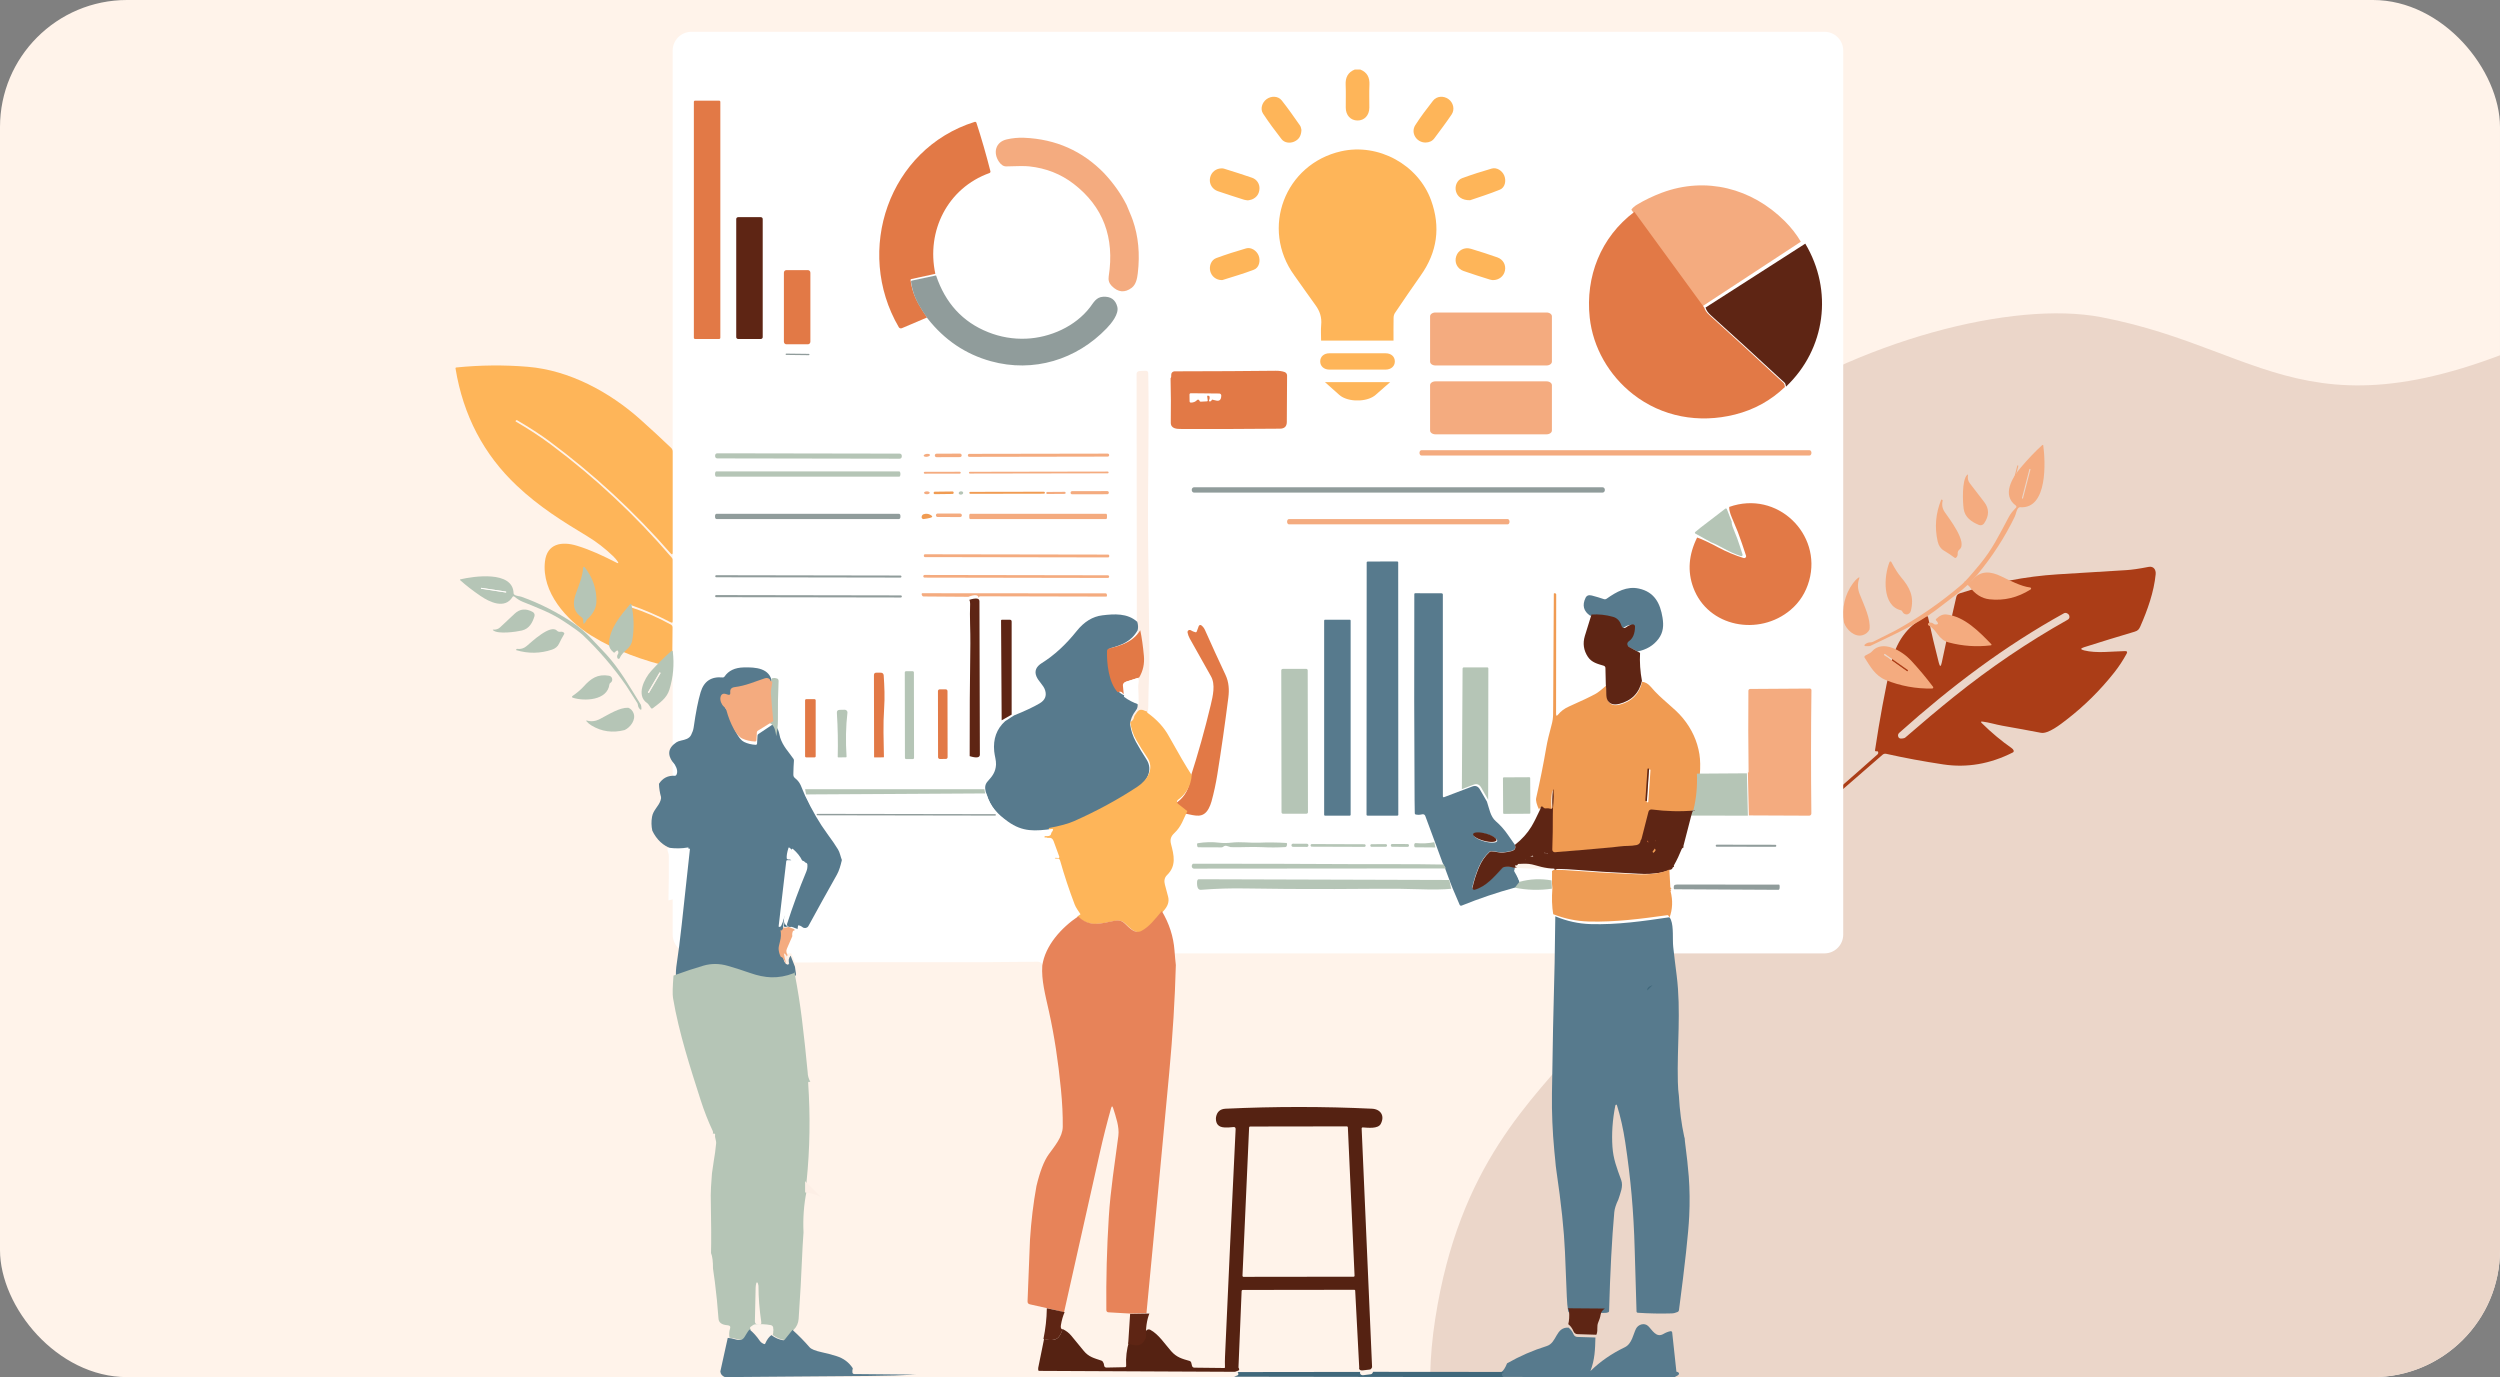 <?xml version="1.0" encoding="UTF-8"?> <svg xmlns="http://www.w3.org/2000/svg" width="472" height="260" viewBox="0 0 472 260" fill="none"><rect x="0" y="0" width="472" height="260" fill="#808080" stroke="none"/><g clip-path="url(#clip0_4431_2675)"><rect width="472" height="260" rx="24" fill="#FFF3EA"></rect><path d="M319.568 332.998C319.568 332.998 261.88 307.472 270.972 248.987C280.063 190.5 325.352 201.478 302.74 145.677C280.128 89.879 363.522 53.533 396.686 59.876C429.85 66.219 436.971 85.993 490.537 58.775C544.105 31.556 574.887 81.974 570.561 115.068C564.425 162.025 640.039 126.698 619.43 222.133L319.566 333L319.568 332.998Z" fill="#EBD6C9"></path><path d="M336.419 158.991C336.037 158.763 335.915 158.593 336.058 158.479C337.241 157.413 338.43 156.371 339.629 155.354C344.483 151.228 349.431 146.92 354.476 142.427C354.634 142.285 354.661 142.045 354.534 141.881C354.488 141.826 354.391 141.814 354.239 141.851C354.133 141.875 354.03 141.808 354.006 141.703C354 141.678 354 141.65 354.006 141.626C354.87 135.848 355.878 130.418 357.024 125.339C357.934 121.321 359.946 118.258 363.659 116.338C363.781 116.276 363.929 116.325 363.99 116.446C363.999 116.464 364.008 116.486 364.011 116.507C364.663 119.515 365.343 122.393 366.053 125.142C366.253 125.919 366.438 125.912 366.599 125.127C367.448 121.022 368.365 116.88 369.351 112.701C369.429 112.362 369.654 112.134 370.027 112.014C376.243 110.011 382.408 108.816 388.524 108.433C392.838 108.162 397.155 107.897 401.469 107.638C402.51 107.574 403.905 107.373 405.656 107.028C406.581 106.849 407.076 107.546 406.991 108.421C406.66 111.78 405.452 115.179 404.109 118.23C403.863 118.791 403.66 119.074 403.032 119.259C399.758 120.23 396.567 121.21 393.454 122.202C392.765 122.421 392.771 122.618 393.472 122.794C395.841 123.389 398.714 122.973 401.22 122.926C401.597 122.92 401.691 123.083 401.509 123.416C400.814 124.689 400.031 125.882 399.154 126.988C396.509 130.332 393.518 133.29 390.183 135.866C389.058 136.735 386.686 138.615 385.332 138.353C383.012 137.909 380.588 137.462 378.057 137.019C376.789 136.794 375.567 136.396 374.299 136.236C373.971 136.196 373.925 136.294 374.162 136.526C375.964 138.304 377.854 139.888 379.838 141.274C379.981 141.373 380.09 141.502 380.166 141.669C380.236 141.814 380.175 141.986 380.032 142.06C375.734 144.242 371.35 144.994 366.887 144.322C363.095 143.749 359.5 143.08 356.108 142.319C355.871 142.264 355.62 142.328 355.432 142.492L336.425 159L336.419 158.991ZM358.596 138.338C358.323 138.581 358.271 138.868 358.438 139.2C358.568 139.45 358.908 139.509 359.46 139.373C359.567 139.348 359.664 139.296 359.749 139.222C362.889 136.492 365.928 133.943 368.868 131.576C375.731 126.06 382.896 121.204 390.369 117.01C390.681 116.834 390.781 116.575 390.678 116.233C390.62 116.051 390.475 115.9 390.241 115.783C390.059 115.691 389.844 115.694 389.665 115.792C378.446 121.999 368.437 129.546 358.599 138.338H358.596Z" fill="#AB3D17"></path><path d="M344.447 6H130.553C128.591 6 127 7.588 127 9.548V176.452C127 178.412 128.591 180 130.553 180H344.447C346.409 180 348 178.412 348 176.452V9.548C348 7.588 346.409 6 344.447 6Z" fill="white"></path><path d="M256.829 13.13C258.136 13.655 258.616 14.634 258.549 16.017C258.479 17.451 258.54 18.895 258.531 20.332C258.522 21.782 257.592 22.77 256.273 22.751C254.981 22.733 254.088 21.758 254.079 20.335C254.069 18.898 254.127 17.454 254.06 16.02C253.996 14.64 254.471 13.655 255.777 13.13H256.826H256.829Z" fill="#FEB559"></path><path d="M263.092 64.304H249.423C249.423 63.301 249.347 62.307 249.441 61.332C249.575 59.928 249.189 58.737 248.362 57.612C246.995 55.758 245.709 53.847 244.357 51.981C237.953 43.143 242.558 30.963 253.215 28.559C260.214 26.982 267.733 31.057 270.185 37.801C272.024 42.861 271.356 47.599 268.237 52.002C266.581 54.342 264.97 56.719 263.363 59.095C263.196 59.341 263.114 59.691 263.108 59.992C263.08 61.405 263.095 62.818 263.095 64.298L263.092 64.304Z" fill="#FEB559"></path><path d="M250.143 72.142H262.466L259.695 74.573C259.072 75.12 257.99 75.53 256.738 75.597C256.431 75.615 256.118 75.612 255.811 75.597C254.559 75.524 253.483 75.114 252.866 74.564L250.146 72.142H250.143Z" fill="#FEB559"></path><path d="M256.273 69.784C254.516 69.784 252.76 69.787 251.003 69.784C249.976 69.784 249.265 69.154 249.256 68.258C249.247 67.352 249.93 66.705 250.967 66.702C254.519 66.693 258.075 66.693 261.628 66.702C262.667 66.705 263.354 67.349 263.345 68.252C263.339 69.151 262.628 69.777 261.6 69.781C259.822 69.787 258.048 69.781 256.27 69.781L256.273 69.784Z" fill="#FEB559"></path><path d="M235.592 37.831C235.322 37.788 235.097 37.779 234.893 37.712C233.237 37.181 231.571 36.664 229.927 36.093C228.903 35.737 228.326 34.792 228.426 33.813C228.532 32.777 229.247 31.993 230.286 31.817C230.556 31.771 230.863 31.771 231.122 31.853C232.887 32.403 234.653 32.953 236.397 33.561C237.303 33.877 237.844 34.737 237.789 35.646C237.735 36.597 237.257 37.29 236.364 37.655C236.109 37.758 235.817 37.782 235.592 37.831Z" fill="#FEB559"></path><path d="M277.552 37.804C276.02 37.822 275.142 37.132 274.878 36.09C274.631 35.126 275.09 33.99 276.048 33.64C277.889 32.965 279.761 32.367 281.646 31.823C282.585 31.552 283.627 32.224 284.01 33.166C284.408 34.139 284.147 35.406 283.199 35.798C281.214 36.618 279.147 37.248 277.549 37.804H277.552Z" fill="#FEB559"></path><path d="M245.712 24.538C245.663 25.684 245.208 26.368 244.314 26.751C243.524 27.091 242.503 26.969 241.965 26.28C240.746 24.715 239.561 23.116 238.47 21.46C237.887 20.572 238.272 19.351 239.129 18.721C240.014 18.074 241.305 18.095 241.986 18.956C243.208 20.493 244.326 22.11 245.454 23.718C245.642 23.985 245.66 24.368 245.712 24.541V24.538Z" fill="#FEB559"></path><path d="M269.143 26.912C267.414 26.912 266.28 25.07 267.213 23.617C268.237 22.022 269.386 20.499 270.559 19.01C271.261 18.117 272.553 18.05 273.465 18.706C274.388 19.372 274.711 20.66 274.063 21.618C273.024 23.155 271.905 24.639 270.796 26.125C270.395 26.659 269.815 26.903 269.14 26.909L269.143 26.912Z" fill="#FEB559"></path><path d="M281.837 52.883C281.716 52.862 281.469 52.844 281.245 52.771C279.603 52.245 277.953 51.741 276.33 51.169C275.109 50.738 274.549 49.544 274.932 48.38C275.312 47.225 276.485 46.602 277.719 46.975C279.391 47.48 281.053 48.015 282.697 48.592C283.791 48.975 284.35 50.014 284.138 51.084C283.925 52.145 283.019 52.895 281.837 52.886V52.883Z" fill="#FEB559"></path><path d="M230.647 52.88C229.599 52.868 228.727 52.172 228.49 51.178C228.253 50.191 228.684 49.072 229.635 48.723C231.492 48.042 233.38 47.438 235.282 46.89C236.209 46.623 237.263 47.319 237.631 48.255C238.023 49.249 237.722 50.537 236.75 50.914C234.811 51.668 232.796 52.23 230.812 52.868C230.751 52.886 230.681 52.877 230.647 52.88Z" fill="#FEB559"></path><path d="M135.768 19H131.232C131.104 19 131 19.103 131 19.23V63.77C131 63.897 131.104 64 131.232 64H135.768C135.896 64 136 63.897 136 63.77V19.23C136 19.103 135.896 19 135.768 19Z" fill="#E27946"></path><path d="M176.593 51.697L172.064 52.684C171.95 52.707 171.899 52.779 171.914 52.896C172.13 54.521 172.655 56.057 173.479 57.494C173.98 58.363 174.496 59.176 175.033 59.938L170.267 61.964C170.057 62.053 169.811 61.972 169.691 61.775C161.263 47.335 167.781 28.109 184.016 23.012C184.154 22.97 184.304 23.044 184.349 23.182C185.312 26.137 186.19 29.184 186.991 32.331C187.027 32.474 186.949 32.62 186.811 32.671C178.905 35.501 174.847 43.624 176.593 51.703V51.697Z" fill="#E27946"></path><path d="M208.51 32.762C210.234 34.614 211.629 36.585 212.694 38.679C213.074 39.674 213.524 40.575 213.86 41.548C214.925 44.599 215.245 47.945 214.815 51.586C214.699 52.572 214.482 53.727 213.656 54.345C212.346 55.328 211.089 55.205 209.883 53.975C209.399 53.482 209.213 52.886 209.323 52.185C210.47 44.825 208.271 39.005 202.72 34.724C200.291 32.85 197.483 31.745 194.294 31.409C193.553 31.331 192.127 31.334 190.015 31.415C189.488 31.437 189.013 31.142 188.602 30.53C187.468 28.86 187.926 26.814 190.066 26.318C191.159 26.067 192.252 25.966 193.345 26.01C199.34 26.255 204.397 28.506 208.513 32.759L208.51 32.762Z" fill="#F4AB7F"></path><path d="M340 45.636L321.149 58L308 39.597C308.213 39.26 308.566 38.945 309.056 38.648C310.514 37.767 312.088 37.012 313.771 36.381C322.066 33.285 330.716 35.534 336.938 41.723C338.155 42.935 339.175 44.238 340 45.636Z" fill="#F4AB7F"></path><path d="M221 71.421C221.109 71.303 221.152 71.087 221.128 70.773C221.103 70.43 221.37 70.131 221.723 70.107C221.738 70.107 221.75 70.107 221.765 70.107L232.219 70.071C235.085 70.042 237.954 70.018 240.82 70C241.506 69.994 242.077 70.074 242.532 70.24C242.815 70.344 243 70.604 243 70.897L242.951 79.667C242.945 80.505 242.514 80.928 241.655 80.934C235.413 80.993 229.237 81.011 223.122 80.993C222.184 80.993 221.021 80.979 221.043 79.75C221.088 77.02 221.073 74.246 221.003 71.427L221 71.421ZM228.858 75.445L229.462 75.59C230.2 75.821 230.573 75.516 230.576 74.675C230.576 74.468 230.406 74.296 230.193 74.296L224.859 74.243C224.668 74.243 224.574 74.335 224.577 74.521L224.595 75.75C224.595 75.928 224.689 76.016 224.874 76.013C225.317 76.008 225.697 75.851 226.004 75.537C226.095 75.442 226.201 75.424 226.322 75.478C226.383 75.507 226.426 75.558 226.444 75.629C226.483 75.774 226.58 75.842 226.735 75.836L227.843 75.777C227.971 75.771 228.029 75.706 228.014 75.581L227.919 74.829C227.907 74.729 227.953 74.687 228.056 74.702L228.214 74.731C228.287 74.743 228.341 74.797 228.354 74.865C228.408 75.099 228.384 75.332 228.281 75.569C228.223 75.706 228.272 75.783 228.42 75.797C228.554 75.812 228.697 75.694 228.845 75.442L228.858 75.445Z" fill="#E27946"></path><path d="M308.57 40L321.75 58.058C321.903 58.56 322.223 59.028 322.709 59.466C327.062 63.393 331.386 67.35 335.679 71.34C336.033 71.667 336.387 71.991 336.744 72.31C336.86 72.418 336.945 72.667 337 73.057C334.333 75.618 331.185 77.353 327.554 78.266C320.737 79.974 313.775 78.704 308.307 74.42C303.77 70.866 300.746 65.609 300.139 59.959C299.309 52.255 302.196 44.788 308.57 40Z" fill="#E27946"></path><path d="M143.64 41H139.36C139.161 41 139 41.156 139 41.348V63.652C139 63.844 139.161 64 139.36 64H143.64C143.839 64 144 63.844 144 63.652V41.348C144 41.156 143.839 41 143.64 41Z" fill="#5E2514"></path><path d="M340.835 46C346.117 54.835 344.709 65.877 337.2 73C337.145 72.612 337.06 72.364 336.945 72.256C336.589 71.936 336.233 71.617 335.883 71.291C331.604 67.32 327.295 63.383 322.955 59.475C322.471 59.038 322.155 58.572 322 58.073L340.835 46Z" fill="#5E2514"></path><path d="M152.544 51H148.456C148.204 51 148 51.217 148 51.485V64.515C148 64.783 148.204 65 148.456 65H152.544C152.796 65 153 64.783 153 64.515V51.485C153 51.217 152.796 51 152.544 51Z" fill="#E27946"></path><path d="M176.727 52C178.483 57.233 181.76 60.804 186.558 62.712C188.885 63.638 191.288 64.049 193.77 63.94C198.258 63.744 203.013 61.653 205.819 57.982C206.476 57.121 206.945 56.112 208.249 56.029C209.696 55.937 210.595 56.565 210.946 57.914C211.297 59.26 209.853 61.035 208.958 61.966C203.265 67.915 195.105 70.421 187.078 68.199C182.308 66.88 178.331 64.2 175.15 60.162C174.612 59.407 174.088 58.603 173.582 57.742C172.747 56.316 172.221 54.798 172.003 53.189C171.987 53.074 172.039 53.003 172.154 52.979L176.724 52.003L176.727 52Z" fill="#909C9B"></path><path d="M271.011 59H291.989C292.547 59 293 59.322 293 59.721V68.279C293 68.675 292.547 69 291.989 69H271.011C270.453 69 270 68.678 270 68.279V59.721C270 59.325 270.453 59 271.011 59Z" fill="#F4AB7F"></path><path d="M271.011 72H291.989C292.547 72 293 72.322 293 72.721V81.279C293 81.675 292.547 82 291.989 82H271.011C270.453 82 270 81.678 270 81.279V72.721C270 72.325 270.453 72 271.011 72Z" fill="#F4AB7F"></path><path d="M148.324 66.875L148.324 66.89C148.323 66.956 148.375 67.009 148.441 67.01L152.707 67.062C152.773 67.063 152.826 67.011 152.827 66.945L152.827 66.93C152.828 66.865 152.776 66.811 152.71 66.81L148.444 66.758C148.378 66.757 148.325 66.809 148.324 66.875Z" fill="#909C9B"></path><path d="M116.583 105.961C116.348 105.625 116.063 105.296 115.726 104.976C114.219 103.53 112.616 102.295 110.923 101.271C106.179 98.405 101.846 95.718 97.607 91.727C91.325 85.815 87.459 78.429 86.005 69.581C85.983 69.459 86.036 69.392 86.159 69.379C90.656 68.922 95.134 68.879 99.597 69.245C107.476 69.889 115.104 74.002 120.965 79.256C122.968 81.049 124.883 82.817 126.709 84.564C126.895 84.744 127 84.988 127 85.241V104.299C127.003 104.714 126.867 104.762 126.591 104.448C119.684 96.526 112.034 89.455 103.638 83.235C102.029 82.043 100.027 80.747 97.635 79.341C97.554 79.295 97.449 79.32 97.399 79.396L97.347 79.484C97.325 79.524 97.331 79.555 97.368 79.579C99.884 81.052 102.119 82.518 104.071 83.979C112.458 90.26 120.049 97.368 126.845 105.305C126.938 105.415 126.988 105.549 126.988 105.692L126.994 117.322C126.994 117.557 126.889 117.621 126.675 117.511C124.199 116.212 121.662 115.117 119.059 114.221C118.997 114.2 118.957 114.221 118.938 114.282L118.904 114.383C118.864 114.511 118.904 114.593 119.034 114.633C121.705 115.492 124.246 116.59 126.663 117.926C126.858 118.032 126.975 118.237 126.972 118.453L126.901 125.912C126.901 125.96 126.861 126 126.811 126C126.805 126 126.796 126 126.79 126C121.38 124.674 116.373 122.942 111.629 119.996C106.934 117.084 102.227 111.791 102.886 106.022C103.273 102.622 106.055 102.161 108.912 103.03C111.582 103.844 113.925 104.973 116.36 106.214C116.769 106.421 116.84 106.339 116.58 105.967L116.583 105.961Z" fill="#FEB559"></path><path d="M216.578 134.942C216.325 134.948 216.162 134.909 216.086 134.82C214.82 134.368 214.563 135.089 214.009 135.701C213.923 135.798 213.865 135.908 213.836 136.034C213.745 136.462 213.467 136.783 213 137C213.13 136.126 213.55 135.321 214.259 134.585C214.737 134.095 214.787 133.692 214.693 133.114C214.693 132.013 214.657 130.937 214.595 129.882C214.585 129.674 214.61 129.396 214.675 129.041C214.747 128.626 214.697 128.335 214.516 128.173C215.279 126.978 215.59 125.663 215.453 124.235C215.272 122.388 215.03 120.814 214.733 119.505C214.881 118.991 214.849 118.462 214.635 117.918L214.588 70.561C214.588 70.285 214.842 70.059 215.167 70.047L216.227 70.001C216.596 69.986 216.781 70.136 216.788 70.444C217.005 81.601 216.625 92.972 216.77 103.233C216.864 109.908 216.94 116.561 216.998 123.198C217.023 126.491 216.824 129.913 216.795 133.279C216.795 133.848 216.719 134.401 216.574 134.939L216.578 134.942Z" fill="#FDEFE6"></path><path d="M341.642 85H268.358C268.16 85 268 85.221 268 85.494V85.506C268 85.779 268.16 86 268.358 86H341.642C341.84 86 342 85.779 342 85.506V85.494C342 85.221 341.84 85 341.642 85Z" fill="#F4AB7F"></path><path d="M135.015 85.986L135.014 86.141C135.014 86.364 135.195 86.546 135.418 86.546L169.853 86.606C170.076 86.606 170.258 86.426 170.258 86.203L170.258 86.048C170.259 85.824 170.078 85.643 169.855 85.643L135.42 85.583C135.196 85.582 135.015 85.763 135.015 85.986Z" fill="#B5C5B6"></path><path d="M181.246 85.641L176.815 85.656C176.638 85.657 176.496 85.8 176.497 85.977L176.497 85.998C176.497 86.174 176.641 86.317 176.817 86.316L181.248 86.3C181.424 86.3 181.567 86.156 181.566 85.98L181.566 85.959C181.565 85.783 181.422 85.64 181.246 85.641Z" fill="#F4AB7F"></path><path d="M209.138 85.643L183.005 85.688C182.856 85.689 182.735 85.81 182.735 85.959L182.735 85.984C182.735 86.133 182.857 86.254 183.006 86.254L209.139 86.208C209.288 86.208 209.409 86.087 209.409 85.937L209.409 85.913C209.408 85.763 209.287 85.643 209.138 85.643Z" fill="#F4AB7F"></path><path d="M175.02 86.237C175.349 86.194 175.601 86.037 175.581 85.888C175.562 85.738 175.279 85.651 174.949 85.694C174.62 85.737 174.368 85.893 174.388 86.043C174.407 86.192 174.69 86.279 175.02 86.237Z" fill="#F4AB7F"></path><path d="M209.15 89.031L183.09 89.077C183.004 89.077 182.935 89.147 182.935 89.232L182.935 89.256C182.936 89.342 183.005 89.411 183.091 89.411L209.15 89.366C209.236 89.365 209.305 89.296 209.305 89.21L209.305 89.186C209.305 89.1 209.235 89.031 209.15 89.031Z" fill="#F4AB7F"></path><path d="M169.776 89H135.224C135.1 89 135 89.215 135 89.481V89.519C135 89.785 135.1 90 135.224 90H169.776C169.9 90 170 89.785 170 89.519V89.481C170 89.215 169.9 89 169.776 89Z" fill="#B5C5B6"></path><path d="M181.221 89.068L174.581 89.079C174.487 89.08 174.411 89.156 174.411 89.25L174.411 89.265C174.411 89.359 174.487 89.435 174.581 89.435L181.222 89.424C181.315 89.423 181.392 89.347 181.391 89.253L181.391 89.238C181.391 89.144 181.315 89.068 181.221 89.068Z" fill="#F4AB7F"></path><path d="M302.583 92H225.417C225.187 92 225 92.221 225 92.493V92.507C225 92.779 225.187 93 225.417 93H302.583C302.813 93 303 92.779 303 92.507V92.493C303 92.221 302.813 92 302.583 92Z" fill="#909C9B"></path><path d="M326.945 98.49C326.917 99.092 327.237 99.761 327.453 100.311C327.81 101.207 327.99 101.661 327.993 101.673C328.332 102.636 328.666 103.642 328.989 104.689C329.029 104.815 328.96 104.948 328.837 104.989C328.792 105.004 328.74 105.004 328.692 104.989C327.636 104.649 326.6 104.192 325.579 103.622C324.489 103.014 323.644 102.601 323.045 102.383L320.094 100.745C320.006 100.695 319.974 100.585 320.023 100.495C320.034 100.474 320.046 100.457 320.063 100.442C320.388 100.157 320.708 99.895 321.022 99.654C322.668 98.383 324.237 97.178 325.73 96.041C325.818 95.974 325.944 95.991 326.01 96.079C326.021 96.093 326.029 96.111 326.035 96.125L326.943 98.487L326.945 98.49Z" fill="#B5C5B6"></path><path d="M209.056 92.718L202.413 92.729C202.253 92.73 202.124 92.859 202.125 93.019L202.125 93.034C202.125 93.193 202.254 93.322 202.414 93.322L209.057 93.31C209.217 93.31 209.346 93.181 209.345 93.021L209.345 93.006C209.345 92.847 209.216 92.718 209.056 92.718Z" fill="#F4AB7F"></path><path d="M174.998 93.31C175.295 93.308 175.535 93.186 175.534 93.036C175.533 92.887 175.291 92.767 174.994 92.769C174.697 92.772 174.457 92.894 174.458 93.044C174.459 93.193 174.701 93.312 174.998 93.31Z" fill="#F4AB7F"></path><path d="M179.837 92.79L176.485 92.83C176.368 92.832 176.274 92.928 176.275 93.046L176.276 93.088C176.277 93.206 176.373 93.3 176.491 93.298L179.843 93.257C179.96 93.256 180.054 93.16 180.053 93.042L180.052 93C180.051 92.882 179.954 92.788 179.837 92.79Z" fill="#F09B52"></path><path d="M181.468 93.386C181.701 93.356 181.872 93.193 181.85 93.021C181.828 92.85 181.621 92.735 181.388 92.765C181.155 92.795 180.984 92.958 181.006 93.129C181.028 93.301 181.235 93.416 181.468 93.386Z" fill="#B5C5B6"></path><path d="M197.097 92.839L183.188 92.863C183.089 92.863 183.008 92.944 183.009 93.043L183.009 93.055C183.009 93.154 183.089 93.234 183.188 93.234L197.098 93.21C197.197 93.21 197.277 93.129 197.277 93.03L197.277 93.018C197.277 92.919 197.196 92.839 197.097 92.839Z" fill="#F09B52"></path><path d="M201.027 92.855L197.699 92.878C197.612 92.879 197.542 92.95 197.542 93.037L197.543 93.114C197.543 93.201 197.614 93.271 197.702 93.27L201.029 93.247C201.117 93.247 201.187 93.175 201.186 93.088L201.186 93.012C201.185 92.925 201.114 92.855 201.027 92.855Z" fill="#F4AB7F"></path><path d="M320.418 101.483C321.348 101.806 322.662 102.419 324.355 103.322C325.939 104.17 327.551 104.846 329.191 105.353C329.383 105.414 329.588 105.311 329.65 105.127C329.675 105.054 329.675 104.979 329.65 104.907C329.148 103.352 328.633 101.857 328.103 100.43C328.097 100.414 327.818 99.741 327.263 98.41C326.931 97.595 326.429 96.605 326.475 95.708C335.528 92.484 344.038 100.819 341.567 109.628C340.944 111.853 339.781 113.685 338.082 115.131C332.133 120.185 322.452 118.425 319.692 110.926C318.57 107.877 318.812 104.731 320.418 101.483Z" fill="#E27946"></path><path d="M169.704 97H135.296C135.133 97 135 97.171 135 97.383V97.617C135 97.829 135.133 98 135.296 98H169.704C169.867 98 170 97.829 170 97.617V97.383C170 97.171 169.867 97 169.704 97Z" fill="#909C9B"></path><path d="M176.702 97.271L176.702 97.292C176.701 97.468 176.844 97.611 177.02 97.612L181.278 97.619C181.454 97.619 181.597 97.477 181.598 97.3L181.598 97.279C181.598 97.103 181.455 96.96 181.279 96.96L177.021 96.952C176.845 96.952 176.702 97.094 176.702 97.271Z" fill="#F4AB7F"></path><path d="M208.824 97H183.176C183.079 97 183 97.139 183 97.311V97.689C183 97.861 183.079 98 183.176 98H208.824C208.921 98 209 97.861 209 97.689V97.311C209 97.139 208.921 97 208.824 97Z" fill="#F4AB7F"></path><path d="M175.638 97.767C175.23 97.872 174.814 97.951 174.376 97.998C174.233 98.013 174.124 97.951 174.046 97.814C174.007 97.746 173.994 97.673 174.003 97.589C174.042 97.311 174.172 97.144 174.402 97.076C174.857 96.94 175.287 96.987 175.69 97.217C176.12 97.463 176.103 97.647 175.638 97.767Z" fill="#F09B52"></path><path d="M284.645 98H243.355C243.159 98 243 98.219 243 98.49V98.51C243 98.781 243.159 99 243.355 99H284.645C284.841 99 285 98.781 285 98.51V98.49C285 98.219 284.841 98 284.645 98Z" fill="#F4AB7F"></path><path d="M174.424 104.858L174.423 104.968C174.423 105.085 174.518 105.181 174.636 105.181L209.211 105.241C209.328 105.241 209.424 105.146 209.424 105.029L209.424 104.919C209.424 104.802 209.329 104.706 209.212 104.706L174.637 104.646C174.519 104.646 174.424 104.741 174.424 104.858Z" fill="#F4AB7F"></path><path d="M263.98 106.17L264 153.827C264 153.923 263.915 154 263.811 154L258.189 153.994C258.085 153.994 258 153.916 258 153.821L258.03 106.192C258.03 106.096 258.115 106.019 258.22 106.019L263.79 106C263.895 106 263.98 106.077 263.98 106.173V106.17Z" fill="#577A8D"></path><path d="M135.039 108.788L135.039 108.797C135.039 108.903 135.124 108.989 135.23 108.989L170.003 109.05C170.108 109.05 170.194 108.964 170.195 108.859L170.195 108.85C170.195 108.744 170.109 108.658 170.003 108.658L135.231 108.597C135.125 108.597 135.039 108.683 135.039 108.788Z" fill="#909C9B"></path><path d="M174.317 108.798L174.317 108.81C174.317 108.946 174.427 109.056 174.563 109.056L209.159 109.117C209.295 109.117 209.406 109.007 209.406 108.871L209.406 108.859C209.406 108.723 209.296 108.612 209.16 108.612L174.564 108.552C174.428 108.552 174.318 108.662 174.317 108.798Z" fill="#F4AB7F"></path><path d="M309.149 122.991L307.124 121.939C306.828 121.784 306.718 121.435 306.883 121.154C306.929 121.073 306.996 121.005 307.075 120.956C307.83 120.477 308.214 119.608 308.223 118.353C308.223 118.146 308.047 117.977 307.827 117.977C307.803 117.977 307.778 117.977 307.754 117.983C307.358 118.052 307.002 118.198 306.688 118.424C306.219 118.76 305.893 118.665 305.707 118.138C305.43 117.346 304.921 116.853 304.187 116.653C302.868 116.294 301.549 116.162 300.227 116.251C298.972 115.397 298.68 114.273 299.35 112.877C299.563 112.432 299.956 112.283 300.532 112.432C301.324 112.639 302.082 112.865 302.807 113.112C302.981 113.172 303.173 113.143 303.319 113.043C305.195 111.721 307.148 110.62 309.436 111.125C312.402 111.779 313.456 113.958 313.883 116.589C314.123 118.069 314.05 119.382 313.118 120.626C312.174 121.876 310.852 122.667 309.149 123V122.991Z" fill="#577A8D"></path><path d="M303.302 129.392C303.367 129.897 303.398 130.408 303.389 130.919C303.38 131.604 303.463 132.094 303.645 132.387C304.074 133.079 304.796 133.296 305.809 133.033C308.105 132.439 309.513 131.001 310.029 128.713C310.649 128.786 311.202 129.11 311.683 129.683C313.714 132.103 316.036 133.535 317.712 135.566C319.406 137.622 320.45 139.902 320.851 142.402C321.021 143.479 321.045 144.782 320.925 146.306C321.033 148.671 320.811 150.975 320.255 153.221C317.514 153.456 314.754 153.395 311.973 153.037C311.689 153 311.421 153.181 311.347 153.456L310.019 158.493C309.998 158.566 309.964 158.633 309.914 158.691C309.859 158.753 309.828 158.826 309.819 158.906C309.782 159.279 309.482 159.585 309.087 159.661C308.544 159.765 307.967 159.82 307.352 159.827C306.846 159.827 306.324 159.863 305.787 159.931C305.235 160.001 304.707 160.059 304.21 160.102C300.533 160.435 296.934 160.735 293.409 160.998C293.147 161.02 292.918 160.824 292.897 160.564C292.897 160.546 292.897 160.527 292.897 160.509C292.974 158.336 293.008 156.158 292.998 153.976C292.998 153.26 293.032 152.52 293.113 151.761C293.187 151.012 293.196 150.271 293.14 149.534C293.11 149.164 293.069 149.161 293.017 149.531C292.875 150.565 292.847 151.587 292.943 152.6C292.958 152.759 292.841 152.899 292.681 152.915C292.64 152.918 292.6 152.915 292.563 152.902C292.261 152.808 291.943 152.783 291.609 152.832C291.495 152.847 291.378 152.817 291.291 152.743L291.051 152.535C290.936 152.437 290.828 152.444 290.723 152.551C290.625 152.652 290.588 152.78 290.609 152.939C290.115 151.89 289.921 151.134 290.029 150.669C290.754 147.496 291.393 144.305 291.943 141.095C292.128 140.018 292.464 138.586 292.952 136.802C293.128 136.166 293.218 135.536 293.224 134.909C293.23 134.125 293.236 133.483 293.242 132.975C293.289 126.721 293.326 119.763 293.36 112.102C293.36 112.028 293.4 111.995 293.468 112.001L293.588 112.013C293.715 112.022 293.813 112.123 293.813 112.249L293.786 134.765C293.786 135.187 293.918 135.233 294.184 134.902C294.699 134.266 295.372 133.764 296.209 133.394C298.617 132.326 300.317 131.515 301.308 130.962C301.706 130.738 302.37 130.218 303.299 129.401L303.302 129.392ZM311.612 145.397C311.615 145.336 311.569 145.281 311.507 145.278L311.424 145.272C311.362 145.269 311.307 145.314 311.303 145.376L310.893 151.354C310.89 151.415 310.936 151.471 310.998 151.474L311.081 151.48C311.143 151.483 311.198 151.437 311.202 151.376L311.612 145.397Z" fill="#F09B52"></path><path d="M275.718 149.338C276.502 149.023 277.262 148.736 277.997 148.477C278.59 148.266 279.055 148.452 279.399 149.036C279.845 149.796 280.292 150.565 280.733 151.347C281.152 152.578 281.368 154.144 282.398 155.039C283.286 155.805 284.061 156.682 284.724 157.659C285.119 158.242 285.544 158.85 286 159.482C286.228 160.098 286 160.489 285.313 160.657C284.818 160.779 284.319 160.865 283.815 160.917C283.07 160.996 282.322 160.697 281.523 160.694C281.402 160.694 281.295 160.73 281.204 160.813C280.362 161.573 279.693 162.535 279.192 163.695C278.69 164.868 278.289 166.114 277.985 167.43C277.943 167.613 278.055 167.793 278.238 167.836C278.295 167.848 278.353 167.848 278.408 167.83C280.645 167.182 282.095 165.381 283.663 163.763C283.751 163.674 283.857 163.616 283.982 163.595C284.605 163.491 285.228 163.54 285.851 163.744C285.976 163.821 286.006 163.97 285.948 164.187C285.854 164.315 285.845 164.437 285.918 164.56C286.459 165.466 286.821 166.251 287 166.917L286.076 167.561C282.669 168.489 279.295 169.628 275.955 170.978C275.809 171.039 275.642 170.969 275.581 170.825L274.238 167.68L273.858 166.715L272.876 164.065L272.326 162.804L271.299 160.013L271.077 159.411L269.089 154.04C269.001 153.808 268.755 153.677 268.515 153.741C268.098 153.851 267.694 153.863 267.299 153.781C267.174 153.756 267.114 153.68 267.111 153.555C267.092 152.697 267.08 151.86 267.074 151.042C266.998 139.008 266.98 126.061 267.022 112.192C267.022 112.064 267.089 112 267.22 112L272.177 112.015C272.305 112.015 272.408 112.119 272.408 112.25L272.414 150.315C272.414 150.498 272.499 150.559 272.673 150.495L275.718 149.335V149.338ZM282.672 158.776C282.772 158.398 281.867 157.824 280.648 157.494C279.429 157.167 278.359 157.207 278.256 157.588C278.156 157.967 279.061 158.541 280.28 158.871C281.499 159.198 282.569 159.158 282.672 158.776Z" fill="#577A8D"></path><path d="M184.787 113C184.781 112.29 184.125 112.184 182.828 112.676L174.39 112.614C174.224 112.614 174.109 112.518 174.046 112.331L174.009 112.224C173.982 112.143 174.016 112.048 174.085 112.011C174.1 112.004 174.118 112 174.136 112L208.727 112.026C208.881 112.026 208.969 112.121 208.984 112.309L208.999 112.452C209.008 112.544 208.951 112.629 208.875 112.64C208.869 112.64 208.866 112.64 208.86 112.64C200.924 112.64 192.983 112.621 185.035 112.585C184.971 112.585 184.917 112.614 184.872 112.669C184.808 112.743 184.778 112.853 184.787 112.996V113Z" fill="#F4AB7F"></path><path d="M135.015 112.545L135.015 112.551C135.014 112.66 135.103 112.749 135.212 112.749L170.069 112.81C170.179 112.81 170.267 112.722 170.267 112.613L170.267 112.607C170.268 112.497 170.179 112.409 170.07 112.409L135.212 112.348C135.103 112.348 135.015 112.436 135.015 112.545Z" fill="#909C9B"></path><path d="M184.92 113.503L185 142.499C184.982 143.063 184.34 143.152 183.074 142.76C183.059 135.596 183.104 128.515 183.204 121.51C183.234 119.249 183.05 116.459 183.16 114.023C183.172 113.717 183.118 113.459 183 113.245C184.272 112.847 184.911 112.933 184.917 113.506L184.92 113.503Z" fill="#5E2514"></path><path d="M309.643 123.27C309.552 125.061 309.671 126.821 310 128.547C309.474 130.849 308.049 132.299 305.719 132.892C304.692 133.154 303.959 132.939 303.524 132.243C303.339 131.948 303.255 131.455 303.264 130.766C303.27 130.249 303.242 129.738 303.177 129.23L303.105 126.101C303.098 125.913 302.973 125.747 302.788 125.691C301.645 125.347 300.509 125.091 299.791 124.008C298.987 122.793 298.796 121.482 299.218 120.072C299.622 118.721 300.042 117.373 300.471 116.028C301.83 115.933 303.186 116.078 304.542 116.459C305.3 116.672 305.82 117.204 306.104 118.053C306.295 118.62 306.631 118.721 307.113 118.361C307.435 118.118 307.802 117.961 308.209 117.887C308.431 117.847 308.644 117.992 308.685 118.21C308.688 118.235 308.691 118.26 308.691 118.284C308.682 119.635 308.287 120.565 307.51 121.078C307.222 121.269 307.147 121.657 307.341 121.94C307.398 122.02 307.473 122.088 307.557 122.134L309.64 123.263L309.643 123.27Z" fill="#5E2514"></path><path d="M214.709 117.391C214.886 117.94 214.913 118.474 214.79 118.993C213.578 121.138 211.755 121.78 209.686 122.366C209.489 122.421 209.351 122.604 209.342 122.813C209.276 125.054 209.596 128.68 211.09 130.488C211.434 130.831 211.823 131.093 212.26 131.278C213 131.902 213.835 132.383 214.76 132.729C214.841 133.312 214.796 133.72 214.401 134.213C213.814 134.957 213.467 135.769 213.359 136.651C213.509 137.87 213.88 139.009 214.467 140.071C215.083 141.185 215.739 142.277 216.436 143.342C217.831 145.462 216.409 147.666 214.643 148.885C211.129 151.301 207.297 153.467 203.151 155.387C202.107 155.871 200.571 156.31 198.544 156.702C195.287 157.158 193 157.362 190.24 155.245C188.333 153.779 187.007 152.35 186.256 149.866L186.112 149.526C185.927 148.709 185.915 148.122 186.519 147.465C187.394 146.511 187.977 145.703 188.049 144.354C188.088 143.57 187.789 142.709 187.705 141.848C187.48 139.503 188.169 137.608 189.764 136.164L191.453 135.071C193.527 134.232 195.144 133.473 196.293 132.791C197.296 132.195 197.64 131.377 197.323 130.337C197.015 129.328 196.066 128.671 195.665 127.674C195.272 126.693 195.617 125.862 196.694 125.187C199.029 123.73 201.22 121.718 203.271 119.147C204.678 117.385 206.294 116.394 208.112 116.175C210.378 115.901 212.844 115.734 214.703 117.391H214.709Z" fill="#577A8D"></path><path d="M190.997 134.923L189.114 136L189 117.173C189 117.058 189.063 117 189.19 117H190.609C190.87 117 191 117.119 191 117.353V134.926L190.997 134.923Z" fill="#5E2514"></path><path d="M254.845 117H250.155C250.069 117 250 117.075 250 117.167V153.833C250 153.925 250.069 154 250.155 154H254.845C254.931 154 255 153.925 255 153.833V117.167C255 117.075 254.931 117 254.845 117Z" fill="#577A8D"></path><path d="M223.912 153.636L222.176 152.254C221.975 152.096 221.942 151.805 222.1 151.604C222.127 151.57 222.157 151.539 222.191 151.515C223.714 150.4 224.559 148.862 224.723 146.901C226.21 142.268 227.496 137.684 228.578 133.146C229.001 131.374 229.506 129.228 228.63 127.685C227.335 125.402 225.997 123.019 224.614 120.534C224.422 120.183 224.286 119.813 224.21 119.422C224.164 119.199 224.31 118.985 224.529 118.939C224.632 118.918 224.736 118.939 224.824 118.994C225.103 119.171 225.395 119.294 225.699 119.367C225.818 119.395 225.9 119.349 225.946 119.233L226.32 118.212C226.38 118.047 226.563 117.958 226.73 118.019C226.76 118.032 226.788 118.047 226.815 118.065C227.11 118.294 227.335 118.585 227.493 118.933C228.746 121.754 230.038 124.583 231.376 127.419C232.02 128.791 232.099 130.228 231.911 131.71C231.275 136.709 230.582 141.55 229.831 146.228C229.554 147.958 229.187 149.66 228.727 151.332C228.597 151.802 228.42 152.239 228.201 152.649C227.137 154.611 225.602 153.95 223.912 153.633V153.636Z" fill="#E27946"></path><path d="M215.284 119.003C215.567 120.344 215.798 121.965 215.97 123.862C216.101 125.328 215.805 126.675 215.077 127.906L212.658 128.676C212.344 128.776 212.145 129.056 212.176 129.357L212.334 130.956C212.286 130.978 212.245 130.99 212.203 130.997C212.089 131.012 212.007 130.972 211.958 130.874C211.803 130.563 211.49 130.504 211.021 130.698C209.305 128.858 208.936 125.171 209.008 122.888C209.015 122.674 209.177 122.489 209.405 122.433C211.786 121.839 213.885 121.183 215.281 119L215.284 119.003Z" fill="#E27946"></path><path d="M145.755 128.874L145.725 129.345C145.519 129.299 145.401 129.223 145.373 129.114C145.279 128.758 144.895 128.555 144.513 128.661C144.495 128.667 144.477 128.67 144.462 128.676C142.632 129.317 141.126 130.086 139.13 130.357C138.557 130.436 138.303 130.761 138.36 131.336C138.406 131.785 138.224 131.919 137.809 131.74C137.151 131.448 136.764 131.633 136.642 132.296C136.539 132.883 136.812 133.639 137.257 134.056C137.488 134.275 137.633 134.512 137.697 134.773C138.003 136.001 138.436 137.18 138.999 138.305C139.466 139.235 139.963 139.828 140.49 140.083C141.135 140.396 141.865 140.578 142.674 140.624C142.807 140.633 142.926 140.53 142.932 140.396L143.013 138.888C143.019 138.761 143.077 138.661 143.18 138.591L145.888 136.779C146.988 137.232 147.049 138.29 147.294 139.25C147.845 140.937 148.885 141.928 149.809 143.271C149.878 143.372 149.909 143.487 149.896 143.612C149.839 144.396 149.802 145.171 149.79 145.937C149.784 146.423 149.739 146.636 150.154 146.958C151.187 147.767 151.32 148.742 151.817 149.797L152.005 150.21C153.314 153.006 154.719 155.426 156.222 157.459C157.085 158.632 157.749 159.602 158.212 160.368C158.382 160.647 158.524 160.997 158.636 161.413C158.746 161.815 158.867 162.173 159 162.492C159 162.538 159 162.581 158.997 162.623C158.7 164.039 158.364 165.088 157.985 165.769C156.137 169.091 154.35 172.358 152.623 175.571C152.429 175.933 151.981 176.066 151.62 175.869C151.581 175.847 151.541 175.82 151.505 175.793C151.229 175.568 150.957 175.452 150.684 175.443L149.484 174.99C148.906 175.091 148.603 174.92 148.582 174.486C149.657 171.13 150.872 167.823 152.229 164.565C152.405 164.146 152.474 163.702 152.435 163.234C152.42 163.067 152.335 162.951 152.178 162.887L151.693 162.702C151.581 162.66 151.499 162.584 151.448 162.471C151.093 161.708 150.514 160.979 149.709 160.286C149.621 160.207 149.56 160.225 149.527 160.337C149.281 161.225 149.181 161.9 149.227 162.359C149.242 162.501 149.394 162.577 149.678 162.59C149.727 162.623 149.73 162.663 149.681 162.708H149.363C149.227 162.708 149.151 162.775 149.139 162.912L147.797 175.607C147.945 176.319 147.912 177.039 147.697 177.774C147.485 178.498 147.388 178.993 147.409 179.267C147.449 179.805 147.6 180.303 147.864 180.762C148.015 181.668 148.345 182.124 148.851 182.136C148.803 181.385 148.939 180.814 149.266 180.425L150.09 182.531L150.269 183.789V184.014C150.275 184.124 150.227 184.197 150.124 184.236C148.727 184.783 147.324 185.036 145.922 184.996C144.716 184.963 143.389 184.689 141.938 184.178C140.59 183.707 139.214 183.267 137.812 182.856C136.23 182.397 134.698 182.382 133.21 182.811C131.586 183.282 129.714 183.902 127.596 184.674C127.596 183.653 127.624 182.95 127.681 182.571C128.09 179.817 128.436 177.133 128.714 174.519L129.257 169.516L130.256 160.334C130.265 160.24 130.223 160.204 130.129 160.222C129.108 160.429 128.011 160.444 126.839 160.261C125.209 159.684 123.982 158.544 123.158 156.839C122.967 155.967 122.949 155.091 123.104 154.213C123.325 152.946 124.325 152.274 124.706 151.14C124.806 150.833 124.84 150.608 124.8 150.469C124.567 149.642 124.437 148.815 124.412 147.982C125.115 146.894 126.115 146.387 127.412 146.466C127.536 146.472 127.627 146.423 127.69 146.314C127.975 145.812 127.881 145.159 127.406 144.359C125.903 142.679 126.006 141.277 127.712 140.147C127.93 140.004 128.227 139.891 128.602 139.812C129.317 139.657 130.111 139.487 130.477 138.773C130.735 138.268 130.896 137.8 130.959 137.366C131.368 134.481 131.807 132.257 132.277 130.694C132.895 128.624 134.282 127.694 136.442 127.904C136.594 127.916 136.709 127.862 136.791 127.737C137.539 126.621 138.751 126.044 140.429 126.008C142.626 125.956 145.386 126.096 145.761 128.852L145.755 128.874Z" fill="#577A8D"></path><path d="M246.616 126.279L242.182 126.287C242.028 126.287 241.903 126.413 241.903 126.567L241.95 153.356C241.95 153.511 242.076 153.636 242.23 153.635L246.664 153.628C246.819 153.627 246.943 153.502 246.943 153.347L246.896 126.558C246.896 126.404 246.771 126.279 246.616 126.279Z" fill="#B5C5B6"></path><path d="M280.967 151C280.527 150.218 280.088 149.448 279.645 148.688C279.305 148.104 278.842 147.918 278.258 148.129C277.529 148.389 276.777 148.676 276 148.99L276.135 126.241C276.135 126.107 276.244 126 276.373 126H280.798C280.91 126 281 126.092 281 126.205L280.967 151Z" fill="#B5C5B6"></path><path d="M166.839 127.474C166.985 129.603 167.07 131.663 166.924 133.756C166.713 136.762 166.83 139.827 166.886 142.891C166.886 142.956 166.854 142.988 166.789 142.988L165.088 143C165.05 143 165.029 142.979 165.029 142.941L165 127.474C165 127.153 165.155 126.994 165.471 127L166.347 127.006C166.605 127.006 166.818 127.212 166.836 127.474H166.839Z" fill="#E27946"></path><path d="M172.309 126.725L171.057 126.727C170.928 126.727 170.823 126.832 170.824 126.962L170.852 143.084C170.852 143.213 170.957 143.318 171.086 143.317L172.338 143.315C172.468 143.315 172.572 143.21 172.572 143.081L172.544 126.959C172.544 126.829 172.439 126.725 172.309 126.725Z" fill="#B5C5B6"></path><path d="M146.575 139C146.364 138.045 146.312 136.994 145.368 136.543C145.227 134.818 145.107 133.093 145.006 131.368C144.962 130.597 145.178 129.929 145.227 129.15L145.253 128.681C145.258 128.975 145.292 129.165 145.355 129.256C145.417 129.34 145.456 129.328 145.474 129.222L145.646 128.298C145.672 128.15 145.776 128.038 145.906 128.017C146.185 127.977 146.455 128.008 146.716 128.104C146.893 128.171 147.01 128.37 146.999 128.588C146.887 130.966 146.846 133.398 146.872 135.885C146.877 136.429 146.848 136.954 146.783 137.468C146.721 137.979 146.651 138.489 146.573 139H146.575Z" fill="#B5C5B6"></path><path d="M214.823 128C214.991 128.167 215.038 128.461 214.971 128.879C214.91 129.238 214.887 129.519 214.897 129.73C214.954 130.797 214.984 131.886 214.987 133C213.952 132.657 213.018 132.171 212.191 131.546C212.288 131.308 212.278 131.128 212.157 131.004L212.003 129.429C211.973 129.132 212.167 128.854 212.472 128.758L214.823 128Z" fill="white"></path><path d="M145.823 128.707C145.758 129.491 145.487 130.163 145.546 130.939C145.673 132.673 145.823 134.409 146 136.149L143.078 137.962C142.966 138.032 142.908 138.129 142.898 138.26L142.81 139.769C142.8 139.902 142.676 140.006 142.532 140C141.656 139.954 140.871 139.772 140.175 139.458C139.606 139.203 139.07 138.61 138.567 137.679C137.958 136.554 137.491 135.374 137.161 134.145C137.092 133.886 136.932 133.646 136.687 133.427C136.21 133.01 135.912 132.253 136.023 131.666C136.151 131.003 136.569 130.817 137.282 131.109C137.73 131.289 137.926 131.155 137.877 130.705C137.811 130.13 138.089 129.805 138.707 129.726C140.861 129.455 142.486 128.685 144.46 128.044C144.866 127.913 145.297 128.086 145.431 128.433C145.438 128.448 145.441 128.463 145.448 128.482C145.477 128.591 145.604 128.667 145.827 128.713L145.823 128.707Z" fill="#F4AB7F"></path><path d="M178.552 130.145L177.418 130.147C177.234 130.147 177.084 130.297 177.085 130.482L177.106 142.96C177.107 143.145 177.257 143.294 177.441 143.294L178.575 143.292C178.759 143.292 178.909 143.142 178.908 142.957L178.887 130.479C178.886 130.294 178.736 130.145 178.552 130.145Z" fill="#E27946"></path><path d="M330.181 153.95L330 145.887C330.092 145.856 330.138 145.788 330.135 145.683C330.065 140.575 330.052 135.48 330.098 130.403C330.098 130.22 330.246 130.074 330.424 130.074L341.705 130C341.868 130 342 130.127 342 130.292V130.298C341.905 137.868 341.898 145.63 341.985 153.588C341.985 153.814 341.806 153.997 341.582 154C341.582 154 341.582 154 341.579 154L330.178 153.95H330.181Z" fill="#F4AB7F"></path><path d="M109.852 116.573C108.056 115.36 108.11 113.734 108.773 111.932C109.265 110.592 110.052 108.653 110.08 107.191C110.08 107.097 110.159 107.021 110.253 107.021C110.308 107.021 110.356 107.048 110.39 107.091C111.897 109.027 112.639 111.16 112.608 113.488C112.593 114.737 112.028 115.865 110.912 116.87C110.821 116.952 110.748 117.05 110.697 117.162C110.609 117.354 110.487 117.533 110.332 117.7C110.226 117.813 110.165 117.794 110.15 117.636L110.077 116.937C110.061 116.788 109.979 116.655 109.855 116.57L109.852 116.573Z" fill="#B5C5B6"></path><path d="M121.102 133.701C121.117 133.777 121.117 133.84 121.105 133.889C121.087 133.962 121.014 134.005 120.944 133.986C120.926 133.98 120.908 133.971 120.889 133.959C120.622 133.731 120.47 133.442 120.437 133.087C120.421 132.947 120.376 132.816 120.303 132.701L118.224 129.443C115.814 125.975 113.079 122.787 110.019 119.882C109.502 119.393 108.338 118.551 106.53 117.357C105.317 116.557 104.059 115.874 102.759 115.302C101.418 114.719 100.069 114.16 98.707 113.625C98.085 113.379 97.601 113.032 97.106 112.634C97.006 112.555 96.863 112.57 96.784 112.67C96.778 112.68 96.772 112.686 96.769 112.695C95.337 115.068 92.45 113.692 90.733 112.522C89.265 111.522 87.98 110.528 86.879 109.54C86.84 109.504 86.837 109.443 86.87 109.407C86.883 109.391 86.901 109.382 86.919 109.379C89.371 108.802 96.835 107.668 96.963 111.999C96.969 112.108 97.021 112.209 97.109 112.272C97.516 112.564 98.036 112.522 98.498 112.686C101.877 113.898 105.114 115.539 108.214 117.612C109.311 118.35 110.39 119.265 111.444 120.356C112.468 121.42 113.45 122.456 114.389 123.468C116.975 126.252 118.966 129.783 120.99 133.053C121.041 133.138 121.081 133.357 121.105 133.704L121.102 133.701ZM95.58 111.792C95.586 111.747 95.556 111.701 95.507 111.695L90.894 110.99C90.849 110.984 90.803 111.014 90.797 111.063C90.791 111.108 90.821 111.154 90.87 111.16L95.483 111.865C95.529 111.871 95.574 111.841 95.58 111.792Z" fill="#B5C5B6"></path><path d="M90.897 110.987L95.51 111.692C95.556 111.698 95.589 111.744 95.583 111.789C95.577 111.835 95.531 111.868 95.486 111.862L90.873 111.157C90.827 111.151 90.793 111.105 90.799 111.06C90.806 111.014 90.851 110.981 90.897 110.987Z" fill="white"></path><path d="M116.395 122.869C116.285 122.939 116.188 123.028 116.106 123.134C116.027 123.234 115.939 123.246 115.838 123.164C115.255 122.681 114.966 122.167 114.975 121.617C115.006 118.724 117.23 116.12 119.005 114.032C119.045 113.986 119.111 113.983 119.157 114.023C119.172 114.038 119.184 114.056 119.19 114.078C119.692 116.296 119.759 118.542 119.391 120.815C119.102 122.581 117.613 122.787 117.008 124.246C116.96 124.365 116.823 124.422 116.705 124.374C116.647 124.35 116.598 124.301 116.574 124.243C116.467 123.979 116.501 123.723 116.677 123.474C116.75 123.371 116.771 123.255 116.741 123.134L116.711 122.997C116.665 122.806 116.559 122.766 116.395 122.876V122.869Z" fill="#B5C5B6"></path><path d="M98.562 119.034C97.483 119.293 94.055 119.776 93.131 119.022C93.003 118.916 93.022 118.867 93.186 118.873C93.672 118.898 94.082 118.755 94.413 118.448C95.234 117.679 96.155 116.816 97.173 115.858C98.16 114.935 99.297 114.831 100.586 115.545C100.865 115.7 101.002 116.032 100.908 116.339C100.534 117.563 99.929 118.703 98.559 119.031L98.562 119.034Z" fill="#B5C5B6"></path><path d="M105.791 119.28C106.062 119.238 106.284 119.293 106.46 119.445C106.56 119.53 106.572 119.627 106.506 119.736C106.165 120.298 105.849 120.891 105.554 121.517C105.305 122.058 104.855 122.438 104.208 122.657C101.99 123.398 99.744 123.429 97.468 122.751C97.452 122.751 97.446 122.739 97.449 122.721L97.471 122.623C97.492 122.532 97.546 122.493 97.641 122.508C98.303 122.599 98.896 122.423 99.422 121.982C100.342 121.204 103.925 117.803 105.141 119.062C105.308 119.235 105.551 119.317 105.791 119.28Z" fill="#B5C5B6"></path><path d="M126.387 130.197C125.879 131.847 124.524 132.731 123.223 133.725C123.123 133.801 122.98 133.78 122.907 133.682C122.907 133.682 122.904 133.676 122.901 133.673L122.433 132.996C122.357 132.886 122.263 132.795 122.153 132.722C120.047 131.288 121.643 128.112 122.944 126.674C124.147 125.352 125.414 124.097 126.742 122.909C126.812 122.848 126.922 122.854 126.983 122.924C127.004 122.949 127.019 122.982 127.025 123.015C127.317 125.465 127.104 127.857 126.387 130.197ZM124.691 127.027L124.576 126.96C124.554 126.948 124.53 126.954 124.515 126.975L122.333 130.704C122.315 130.741 122.339 130.792 122.394 130.823C122.445 130.853 122.506 130.85 122.527 130.817L124.709 127.088C124.721 127.066 124.709 127.039 124.691 127.027Z" fill="#B5C5B6"></path><path d="M124.691 127.027C124.713 127.039 124.722 127.063 124.71 127.088L122.528 130.817C122.506 130.853 122.445 130.856 122.394 130.823C122.342 130.792 122.315 130.741 122.333 130.704L124.515 126.975C124.527 126.954 124.555 126.948 124.576 126.96L124.691 127.027Z" fill="#FCF4EC"></path><path d="M115.061 129.206C114.681 132.278 110.311 132.433 108.116 131.722C108.025 131.695 107.977 131.598 108.004 131.51C108.016 131.473 108.04 131.44 108.071 131.418C108.967 130.792 109.669 130.197 110.183 129.625C111.563 128.091 112.827 127.203 115.003 127.58C115.343 127.638 115.589 127.933 115.592 128.279C115.592 128.562 115.477 128.777 115.237 128.932C115.137 128.996 115.079 129.087 115.064 129.206H115.061Z" fill="#B5C5B6"></path><path d="M118.604 133.619C119.066 133.792 119.401 134.126 119.601 134.622C120.118 135.883 119.015 137.326 117.936 137.831C115.684 138.417 113.599 138.132 111.684 136.977C111.302 136.746 110.992 136.491 110.755 136.208C110.621 136.05 110.654 135.998 110.855 136.053C111.66 136.272 112.469 136.168 113.274 135.746C115.07 134.801 116.951 133.579 118.604 133.622V133.619Z" fill="#B5C5B6"></path><path d="M372.319 109.567C373.949 107.602 375.848 107.856 377.885 108.837C379.399 109.57 381.582 110.718 383.293 110.916C383.404 110.928 383.485 111.026 383.473 111.137C383.467 111.2 383.431 111.257 383.377 111.29C380.93 112.836 378.346 113.455 375.621 113.15C374.159 112.989 372.902 112.196 371.849 110.772C371.766 110.655 371.658 110.56 371.529 110.485C371.314 110.359 371.117 110.195 370.94 109.997C370.82 109.86 370.85 109.791 371.036 109.791L371.861 109.785C372.038 109.785 372.205 109.704 372.319 109.567Z" fill="#F4AB7F"></path><path d="M352.336 121.996C352.241 122.006 352.167 121.996 352.108 121.978C352.025 121.948 351.979 121.857 352.01 121.774C352.019 121.75 352.031 121.732 352.05 121.714C352.358 121.422 352.724 121.276 353.155 121.276C353.328 121.276 353.488 121.236 353.635 121.163L357.814 119.068C362.286 116.604 366.461 113.715 370.332 110.405C370.985 109.846 372.14 108.559 373.796 106.546C374.905 105.196 375.881 103.775 376.728 102.288C377.593 100.758 378.428 99.213 379.234 97.656C379.604 96.941 380.081 96.409 380.62 95.861C380.728 95.752 380.725 95.579 380.617 95.475C380.608 95.466 380.599 95.46 380.589 95.454C377.895 93.468 379.9 90.189 381.519 88.276C382.902 86.643 384.254 85.225 385.578 84.03C385.627 83.987 385.701 83.991 385.741 84.036C385.757 84.055 385.766 84.076 385.769 84.097C386.175 87.09 386.653 96.123 381.412 95.764C381.279 95.758 381.153 95.81 381.064 95.904C380.66 96.357 380.654 96.981 380.402 97.51C378.535 101.397 376.167 105.065 373.297 108.517C372.278 109.739 371.043 110.916 369.599 112.048C368.192 113.143 366.825 114.192 365.491 115.193C361.824 117.948 357.325 119.91 353.134 121.936C353.023 121.987 352.758 122.009 352.336 121.996ZM381.821 94.14C381.877 94.155 381.932 94.122 381.947 94.067L383.349 88.65C383.364 88.595 383.33 88.541 383.275 88.525C383.219 88.51 383.164 88.544 383.148 88.598L381.747 94.015C381.732 94.07 381.766 94.125 381.821 94.14Z" fill="#F4AB7F"></path><path d="M381.056 87.986L379.695 93.313C379.68 93.367 379.626 93.4 379.572 93.385C379.519 93.37 379.486 93.316 379.501 93.262L380.862 87.935C380.877 87.881 380.93 87.848 380.984 87.863C381.038 87.878 381.071 87.932 381.056 87.986Z" fill="#F4AB7F"></path><path d="M365.839 117.537C365.769 117.402 365.676 117.276 365.562 117.165C365.45 117.06 365.45 116.955 365.559 116.847C366.197 116.218 366.838 115.939 367.485 116.011C370.895 116.38 373.709 119.3 375.966 121.626C376.014 121.677 376.011 121.758 375.96 121.806C375.942 121.824 375.918 121.836 375.89 121.839C373.215 122.172 370.558 121.989 367.918 121.293C365.869 120.748 365.796 118.976 364.147 118.098C364.012 118.026 363.961 117.858 364.033 117.726C364.069 117.66 364.129 117.609 364.204 117.588C364.529 117.495 364.827 117.564 365.098 117.798C365.213 117.894 365.345 117.933 365.492 117.912L365.658 117.894C365.887 117.861 365.95 117.741 365.839 117.537Z" fill="#F4AB7F"></path><path d="M370.737 96.044C370.557 94.749 370.387 90.672 371.377 89.676C371.517 89.538 371.571 89.565 371.544 89.76C371.458 90.328 371.577 90.825 371.903 91.249C372.711 92.302 373.617 93.481 374.619 94.785C375.588 96.05 375.576 97.396 374.589 98.823C374.374 99.134 373.97 99.253 373.62 99.11C372.229 98.53 370.961 97.689 370.734 96.044H370.737Z" fill="#F4AB7F"></path><path d="M369.612 104.494C369.63 104.814 369.54 105.068 369.343 105.257C369.232 105.364 369.116 105.37 368.993 105.274C368.374 104.808 367.716 104.368 367.016 103.955C366.409 103.599 366.017 103.028 365.837 102.244C365.224 99.558 365.449 96.92 366.507 94.33C366.513 94.312 366.525 94.306 366.543 94.312L366.654 94.348C366.759 94.381 366.798 94.453 366.768 94.56C366.585 95.326 366.72 96.044 367.18 96.708C367.988 97.877 371.559 102.472 369.941 103.755C369.717 103.931 369.594 104.207 369.609 104.491L369.612 104.494Z" fill="#F4AB7F"></path><path d="M356.012 128.378C354.034 127.574 353.112 125.847 352.041 124.169C351.96 124.041 352.004 123.873 352.133 123.793C352.136 123.793 352.139 123.79 352.142 123.787L353.036 123.307C353.181 123.228 353.304 123.127 353.408 123.007C355.435 120.651 359.163 122.94 360.775 124.67C362.261 126.269 363.656 127.935 364.959 129.668C365.029 129.76 365.007 129.888 364.912 129.956C364.878 129.98 364.837 129.992 364.793 129.995C361.735 130.056 358.804 129.518 356.005 128.381L356.012 128.378ZM360.133 126.721L360.231 126.59C360.246 126.566 360.243 126.535 360.218 126.517L355.883 123.463C355.842 123.435 355.772 123.463 355.728 123.521C355.684 123.582 355.681 123.652 355.722 123.683L360.057 126.737C360.083 126.752 360.117 126.746 360.133 126.721Z" fill="#F4AB7F"></path><path d="M359.906 126.978C359.893 127.001 359.862 127.006 359.84 126.992L356.025 124.21C355.989 124.182 355.992 124.118 356.031 124.063C356.07 124.01 356.131 123.985 356.167 124.01L359.981 126.792C360.001 126.809 360.006 126.836 359.992 126.859L359.906 126.978Z" fill="#F4AB7F"></path><path d="M358.867 115.213C355.333 114.354 355.653 108.818 356.734 106.132C356.779 106.023 356.895 105.971 356.996 106.016C357.037 106.036 357.073 106.068 357.094 106.113C357.72 107.321 358.335 108.283 358.938 109.001C360.568 110.934 361.453 112.644 360.764 115.339C360.657 115.761 360.286 116.038 359.885 115.996C359.556 115.964 359.318 115.787 359.167 115.464C359.104 115.329 359.003 115.242 358.867 115.21V115.213Z" fill="#F4AB7F"></path><path d="M352.973 118.829C352.717 119.366 352.288 119.725 351.69 119.912C350.16 120.381 348.601 118.887 348.136 117.528C347.711 114.747 348.282 112.274 349.851 110.108C350.163 109.675 350.496 109.331 350.853 109.08C351.053 108.939 351.109 108.985 351.023 109.218C350.678 110.163 350.705 111.145 351.103 112.164C351.999 114.434 353.208 116.843 352.97 118.829H352.973Z" fill="#F4AB7F"></path><path d="M153.763 132H152.237C152.106 132 152 132.092 152 132.205V142.795C152 142.908 152.106 143 152.237 143H153.763C153.894 143 154 142.908 154 142.795V132.205C154 132.092 153.894 132 153.763 132Z" fill="#E27946"></path><path d="M159.832 142.849C159.838 142.935 159.796 142.978 159.705 142.982L158.287 143C158.199 143 158.157 142.96 158.161 142.877C158.232 140.218 158.18 137.452 158.002 134.578C157.979 134.212 158.161 134.028 158.546 134.019L159.466 134C159.754 133.994 159.994 134.212 160 134.489C160 134.51 160 134.535 159.997 134.556C159.692 137.145 159.637 139.911 159.832 142.852V142.849Z" fill="#B5C5B6"></path><path d="M216.47 134.263C216.489 134.321 216.513 134.383 216.545 134.451C216.573 134.512 216.616 134.562 216.675 134.605C218.416 135.855 219.736 137.29 220.632 138.906C222.491 142.25 223.945 144.735 225 146.357C224.832 148.334 223.97 149.883 222.407 151.006C222.195 151.157 222.148 151.45 222.301 151.656C222.326 151.69 222.357 151.724 222.391 151.748L224.169 153.14C223.378 154.71 223.101 155.982 221.691 157.315C221.043 157.925 220.875 158.528 221.084 159.338C221.635 161.463 222.151 163.461 220.327 165.225C219.829 165.705 219.757 166.367 219.929 166.995C220.147 167.778 220.355 168.56 220.551 169.342C220.775 170.235 220.477 171.118 219.658 171.999C218.369 173.514 217.214 175.044 215.667 175.826C214.44 176.445 213.406 175.281 212.476 174.41C211.853 173.828 211.286 173.723 210.48 173.868C207.812 174.363 205.658 175.201 203.391 173.03C203.195 172.729 202.99 172.421 202.772 172.1C202.554 171.78 202.38 171.451 202.252 171.115C201.193 168.338 200.26 165.524 199.45 162.666C199.406 162.516 199.316 162.386 199.179 162.278L199.161 162.125C199.185 162.106 199.207 162.085 199.229 162.054C199.27 161.986 199.279 161.9 199.251 161.826C198.89 160.81 198.525 159.791 198.164 158.775C197.981 158.26 197.66 158.045 197.196 158.125L197.23 157.931C197.249 157.845 197.212 157.795 197.121 157.783C197.081 157.783 197.04 157.783 197 157.786C197.423 157.752 197.654 157.589 197.691 157.291C197.707 157.174 197.753 157.06 197.828 156.967C198.065 156.678 198.115 156.472 197.984 156.342C200.091 155.951 201.688 155.514 202.775 155.031C207.087 153.115 211.072 150.954 214.726 148.543C216.566 147.33 218.045 145.132 216.591 143.013C215.866 141.951 215.184 140.864 214.543 139.75C213.933 138.69 213.55 137.551 213.391 136.338C213.793 136.12 214.029 135.796 214.11 135.365C214.132 135.239 214.182 135.128 214.26 135.03C214.736 134.414 214.954 133.687 216.046 134.143C216.109 134.232 216.252 134.275 216.47 134.266V134.263Z" fill="#FEB559"></path><path d="M311.046 145.195L310.641 151.129C310.637 151.191 310.684 151.245 310.746 151.249L310.825 151.254C310.887 151.258 310.94 151.212 310.944 151.15L311.349 145.216C311.353 145.154 311.306 145.1 311.244 145.096L311.166 145.091C311.104 145.087 311.05 145.133 311.046 145.195Z" fill="#5E2514"></path><path d="M329.817 146.003L330 154L319 153.978C319.211 153.108 319.444 152.788 319.701 153.016C320.259 150.761 320.483 148.445 320.374 146.065L329.82 146L329.817 146.003Z" fill="#B5C5B6"></path><path d="M288.751 146.74L283.907 146.765C283.824 146.766 283.758 146.833 283.759 146.915L283.793 153.51C283.794 153.592 283.861 153.658 283.943 153.658L288.787 153.633C288.869 153.632 288.936 153.565 288.935 153.483L288.901 146.888C288.9 146.806 288.833 146.74 288.751 146.74Z" fill="#B5C5B6"></path><path d="M320 153.01C319.748 152.778 319.52 153.1 319.313 153.98L317.831 159.717C317.819 159.838 317.825 159.934 317.846 160.002C317.667 160.064 317.552 160.173 317.494 160.325C317.084 161.357 316.61 162.355 316.069 163.319C315.993 163.433 315.993 163.561 316.072 163.706C315.987 163.644 315.89 163.684 315.781 163.827L315.735 163.967C315.714 164.035 315.671 164.081 315.605 164.109C314.796 164.444 314.052 164.67 313.369 164.782C312.099 164.992 310.766 165.051 309.371 164.958C308.712 164.915 308.053 164.881 307.394 164.853C304.159 164.707 300.933 164.5 297.719 164.236C296.568 164.14 295.374 164.078 294.14 164.047C294.019 164.047 293.907 164.075 293.806 164.137L293.536 164.304C293.512 163.901 293.332 163.694 292.998 163.684C291.808 163.657 291.236 162.628 291.935 161.577C291.966 161.53 292.017 161.499 292.072 161.493C292.163 161.484 292.212 161.431 292.221 161.335C292.23 161.168 292.16 161.115 292.008 161.174C291.318 161.437 290.623 161.589 289.924 161.633C289.76 161.642 289.605 161.698 289.472 161.791C289.122 162.036 288.73 162.178 288.293 162.215C288.102 162.234 288.053 162.327 288.144 162.501C288.208 162.628 288.22 162.752 288.178 162.879C288.12 163.04 288.01 163.136 287.843 163.164C287.6 163.204 287.373 163.22 287.154 163.213C286.823 163.201 286.592 163.359 286.461 163.688C286.416 163.802 286.328 163.858 286.206 163.855L285.872 163.839C285.249 163.632 284.627 163.582 284.004 163.688C283.879 163.709 283.773 163.768 283.685 163.858C282.12 165.501 280.672 167.326 278.433 167.986C278.254 168.039 278.065 167.934 278.014 167.751C277.998 167.695 277.995 167.633 278.008 167.577C278.308 166.241 278.712 164.977 279.213 163.787C279.712 162.609 280.383 161.633 281.224 160.861C281.315 160.777 281.422 160.737 281.543 160.74C282.345 160.743 283.089 161.047 283.834 160.966C284.338 160.914 284.836 160.824 285.331 160.703C286.015 160.532 286.246 160.136 286.018 159.51C287.339 158.465 288.372 157.321 289.122 156.076C289.566 155.341 290.131 154.225 290.823 152.731C290.802 152.57 290.839 152.44 290.936 152.338C291.039 152.229 291.148 152.223 291.258 152.322L291.495 152.533C291.58 152.607 291.692 152.641 291.808 152.623C292.136 152.576 292.448 152.598 292.746 152.694C292.898 152.744 293.062 152.657 293.108 152.505C293.12 152.468 293.123 152.428 293.12 152.387C293.029 151.361 293.053 150.323 293.193 149.279C293.244 148.907 293.287 148.907 293.314 149.282C293.372 150.026 293.363 150.779 293.287 151.538C293.211 152.307 293.174 153.057 293.174 153.782C293.184 155.992 293.15 158.199 293.074 160.399C293.065 160.666 293.269 160.886 293.524 160.895C293.542 160.895 293.56 160.895 293.578 160.895C297.047 160.628 300.589 160.325 304.207 159.987C304.699 159.94 305.216 159.885 305.759 159.813C306.285 159.745 306.798 159.711 307.3 159.708C307.904 159.702 308.472 159.646 309.007 159.541C309.396 159.463 309.69 159.153 309.727 158.775C309.733 158.694 309.766 158.623 309.821 158.558C309.869 158.499 309.906 158.434 309.924 158.357L311.23 153.255C311.303 152.976 311.564 152.796 311.847 152.83C314.584 153.19 317.3 153.252 319.997 153.016L320 153.01ZM313.433 156.404C312.922 156.894 312.385 157.377 311.817 157.858C311.546 158.087 311.425 158.412 311.282 158.729C311.221 158.868 311.264 158.936 311.413 158.936H311.595C311.683 158.939 311.753 158.902 311.801 158.831C311.865 158.741 311.868 158.645 311.814 158.546C311.738 158.416 311.756 158.301 311.874 158.202L314.298 156.168C314.435 156.054 314.417 155.979 314.247 155.942C314.162 155.921 314.11 155.942 314.089 156.01C314.04 156.144 313.985 156.147 313.925 156.023C313.855 155.88 313.739 155.84 313.575 155.902C313.545 155.914 313.53 155.936 313.53 155.97V156.175C313.533 156.265 313.499 156.342 313.433 156.404ZM314.836 156.268C314.875 156.249 314.918 156.24 314.967 156.234C315.082 156.215 315.161 156.107 315.149 155.992C315.149 155.958 315.137 155.924 315.122 155.89C315.076 155.79 315.018 155.781 314.948 155.862L314.429 156.432C314.301 156.571 314.332 156.63 314.517 156.615C314.681 156.596 314.772 156.5 314.796 156.32C314.796 156.296 314.812 156.277 314.836 156.268ZM314.04 158.496C313.903 158.53 313.8 158.536 313.733 158.512C313.679 158.493 313.648 158.419 313.636 158.285C313.624 158.155 313.584 158.037 313.518 157.932C313.451 157.83 313.463 157.737 313.554 157.659C313.721 157.514 313.861 157.356 313.967 157.182C314.104 156.959 314.061 156.919 313.846 157.064C313.518 157.287 313.19 157.551 312.865 157.855C312.71 158 312.737 158.09 312.947 158.118L313.08 158.137C313.205 158.155 313.29 158.223 313.335 158.341C313.417 158.555 313.548 158.719 313.727 158.828C313.873 158.921 313.973 158.884 314.025 158.713C314.046 158.639 314.052 158.564 314.043 158.49C314.283 158.527 314.411 158.443 314.429 158.233C315.073 157.659 315.674 157.039 316.23 156.37C316.239 156.361 316.239 156.351 316.23 156.342L316.151 156.271C316.118 156.246 316.091 156.246 316.063 156.274L314.514 157.845C314.468 157.892 314.435 157.941 314.414 158C314.38 158.093 314.314 158.149 314.21 158.171C314.11 158.189 314.052 158.248 314.031 158.347C314.022 158.406 314.025 158.453 314.043 158.487L314.04 158.496ZM313.035 159.283L313.341 159.209C313.414 159.187 313.439 159.144 313.42 159.073C313.326 158.75 313.126 158.571 312.819 158.53C312.707 158.515 312.64 158.45 312.622 158.338C312.6 158.208 312.515 158.143 312.357 158.137C312.284 158.133 312.221 158.189 312.218 158.267C312.218 158.279 312.218 158.292 312.221 158.304L312.251 158.437C312.257 158.471 312.278 158.493 312.315 158.502C312.694 158.589 312.901 158.831 312.94 159.221C312.947 159.28 312.98 159.302 313.035 159.286V159.283ZM314.04 159.321L313.976 159.234C313.952 159.2 313.903 159.19 313.867 159.218C313.354 159.612 312.94 160.058 312.628 160.56C312.597 160.607 312.606 160.65 312.649 160.684L312.728 160.74C312.749 160.756 312.764 160.752 312.779 160.737L314.028 159.429C314.061 159.395 314.067 159.361 314.04 159.321Z" fill="#5E2514"></path><path d="M152 149H185.856L186 149.801L152.189 150L152.003 149H152Z" fill="#B5C5B6"></path><path d="M186.245 150C187.006 152.362 188.354 153.717 190.296 155.109C193.102 157.12 195.428 156.926 198.739 156.492C198.867 156.616 198.819 156.812 198.587 157.087C198.514 157.175 198.468 157.284 198.453 157.395C198.417 157.68 198.192 157.838 197.778 157.867C195.215 157.873 192.643 157.85 190.062 157.8C189.882 157.794 189.696 157.794 189.505 157.797C179.935 157.876 170.369 157.935 160.802 157.976C159.725 157.981 158.584 157.996 157.381 158.02C157.342 158.02 157.32 158.04 157.32 158.078C157.32 158.119 157.342 158.14 157.381 158.14C170.911 158.187 184.443 158.204 197.975 158.192C198.429 158.116 198.745 158.321 198.922 158.811C199.275 159.778 199.631 160.748 199.984 161.716C200.012 161.789 200.003 161.868 199.963 161.933C199.942 161.962 199.92 161.982 199.896 162C199.129 161.918 198.359 161.877 197.589 161.871C184.757 161.807 171.903 161.824 159.028 161.924C158.894 161.616 158.772 161.27 158.663 160.883C158.55 160.479 158.407 160.145 158.237 159.875C157.771 159.136 157.104 158.201 156.237 157.07C154.727 155.106 153.315 152.776 152 150.079L186.251 150H186.245ZM188.369 153.942C188.369 153.872 188.309 153.813 188.236 153.813L154.602 153.758C154.529 153.758 154.468 153.816 154.468 153.887V153.893C154.468 153.963 154.529 154.021 154.602 154.021L188.236 154.077C188.309 154.077 188.369 154.019 188.369 153.948V153.942Z" fill="white"></path><path d="M154.177 153.788L154.177 153.794C154.177 153.868 154.237 153.928 154.311 153.928L187.892 153.987C187.966 153.987 188.026 153.927 188.026 153.853L188.026 153.847C188.026 153.773 187.967 153.713 187.893 153.713L154.311 153.655C154.238 153.654 154.178 153.714 154.177 153.788Z" fill="#909C9B"></path><path d="M313.183 156.294V156.094C313.18 156.061 313.195 156.04 313.221 156.028C313.378 155.967 313.489 156.006 313.555 156.146C313.614 156.27 313.663 156.264 313.713 156.134C313.733 156.07 313.785 156.049 313.864 156.067C314.027 156.103 314.044 156.179 313.913 156.288L311.593 158.278C311.482 158.375 311.462 158.487 311.534 158.615C311.59 158.712 311.584 158.803 311.523 158.894C311.476 158.967 311.409 159 311.325 159H311.151C311.008 158.997 310.967 158.927 311.026 158.794C311.159 158.487 311.279 158.169 311.537 157.941C312.081 157.471 312.599 156.998 313.084 156.519C313.148 156.458 313.18 156.382 313.18 156.294H313.183Z" fill="#E27946"></path><path d="M314.557 156.633C314.531 156.855 314.413 156.977 314.207 156.996C313.975 157.019 313.937 156.942 314.097 156.77L314.747 156.067C314.839 155.967 314.911 155.979 314.964 156.101C314.983 156.143 314.995 156.185 314.998 156.227C315.014 156.369 314.915 156.503 314.77 156.526C314.713 156.533 314.656 156.545 314.607 156.568C314.576 156.579 314.557 156.602 314.557 156.633Z" fill="#E27946"></path><path d="M314.016 157.99C313.999 157.959 313.996 157.918 314.005 157.865C314.024 157.774 314.076 157.722 314.167 157.708C314.26 157.689 314.324 157.639 314.351 157.556C314.37 157.504 314.401 157.46 314.442 157.418L315.845 156.019C315.87 155.994 315.897 155.994 315.925 156.016L315.996 156.08C315.996 156.08 316.005 156.094 315.996 156.105C315.493 156.701 314.948 157.253 314.365 157.763C314.348 157.951 314.233 158.025 314.016 157.992V157.99Z" fill="#E27946"></path><path d="M313.997 158.592C314.004 158.67 313.999 158.749 313.983 158.827C313.942 159.006 313.864 159.046 313.75 158.948C313.61 158.83 313.506 158.661 313.444 158.435C313.409 158.311 313.34 158.24 313.245 158.22L313.141 158.201C312.978 158.168 312.956 158.077 313.077 157.923C313.331 157.603 313.587 157.323 313.843 157.091C314.013 156.938 314.044 156.977 313.938 157.215C313.855 157.395 313.748 157.564 313.615 157.718C313.544 157.799 313.535 157.897 313.587 158.005C313.639 158.112 313.67 158.236 313.679 158.377C313.686 158.517 313.712 158.599 313.755 158.615C313.81 158.641 313.89 158.638 313.994 158.599L313.997 158.592Z" fill="#E27946"></path><path d="M282.538 158.646C282.639 158.269 281.733 157.698 280.514 157.371C279.295 157.044 278.224 157.086 278.123 157.463C278.022 157.841 278.928 158.412 280.147 158.739C281.366 159.066 282.437 159.024 282.538 158.646Z" fill="#5E2514"></path><path d="M312.598 158.942C312.565 158.603 312.392 158.396 312.08 158.318C312.053 158.312 312.035 158.293 312.028 158.261L312.003 158.145C311.99 158.081 312.025 158.019 312.085 158.003C312.095 158.003 312.105 158 312.116 158C312.244 158.005 312.316 158.062 312.334 158.175C312.349 158.275 312.402 158.328 312.497 158.342C312.751 158.374 312.916 158.53 312.994 158.813C313.012 158.875 312.989 158.912 312.929 158.931L312.675 158.996C312.63 159.009 312.605 158.99 312.598 158.939V158.942Z" fill="#E27946"></path><path d="M270.797 159L271 160L267.203 159.97C267.092 159.97 267 159.807 267 159.604C267 159.294 267.106 159.147 267.323 159.173C268.483 159.289 269.64 159.234 270.797 159.005V159Z" fill="#B5C5B6"></path><path d="M313.958 159.294L312.235 160.981C312.215 161.005 312.189 161.005 312.164 160.985L312.055 160.914C311.992 160.87 311.984 160.814 312.026 160.754C312.458 160.106 313.023 159.53 313.736 159.023C313.782 158.987 313.849 158.995 313.887 159.039L313.975 159.151C314.013 159.203 314.008 159.251 313.958 159.291V159.294Z" fill="#F09B52"></path><path d="M232.486 159.091C234.247 158.877 236.054 159.17 237.673 159.1C239.35 159.026 241.082 159.043 242.875 159.152C242.948 159.157 243.003 159.253 243 159.362C243 159.37 243 159.383 242.997 159.392L242.977 159.54C242.939 159.789 242.835 159.92 242.661 159.929C241.172 160.016 239.73 160.025 238.325 159.946C236.301 159.833 234.343 160.012 232.356 159.942C232.324 159.942 232.081 159.868 231.623 159.715C231.394 159.636 231.165 159.689 230.936 159.868C230.838 159.946 230.734 159.985 230.621 159.985L226.279 159.968C226.128 159.968 226.042 159.855 226.021 159.632L226.001 159.418C225.992 159.314 226.042 159.218 226.114 159.2C226.114 159.2 226.117 159.2 226.12 159.2C227.519 158.973 228.866 158.938 230.154 159.1C230.89 159.191 231.666 159.187 232.489 159.091H232.486Z" fill="#B5C5B6"></path><path d="M243.827 159.574L243.827 159.595C243.826 159.753 243.954 159.881 244.111 159.882L246.746 159.896C246.904 159.897 247.032 159.77 247.033 159.612L247.033 159.59C247.034 159.433 246.907 159.304 246.749 159.303L244.114 159.29C243.957 159.289 243.828 159.416 243.827 159.574Z" fill="#B5C5B6"></path><path d="M247.434 159.596L247.433 159.615C247.433 159.747 247.54 159.855 247.673 159.856L257.595 159.89C257.728 159.891 257.836 159.784 257.836 159.651L257.836 159.633C257.837 159.5 257.729 159.392 257.597 159.392L247.674 159.357C247.542 159.357 247.434 159.464 247.434 159.596Z" fill="#B5C5B6"></path><path d="M262.589 159.595L262.589 159.619C262.588 159.76 262.702 159.875 262.843 159.876L265.76 159.891C265.901 159.892 266.016 159.778 266.017 159.637L266.017 159.613C266.018 159.472 265.904 159.357 265.763 159.356L262.845 159.341C262.704 159.34 262.59 159.454 262.589 159.595Z" fill="#B5C5B6"></path><path d="M261.633 159.373L258.953 159.382C258.822 159.383 258.716 159.489 258.716 159.62L258.716 159.644C258.717 159.775 258.823 159.881 258.954 159.881L261.635 159.871C261.766 159.871 261.871 159.764 261.871 159.633L261.871 159.609C261.87 159.478 261.764 159.372 261.633 159.373Z" fill="#B5C5B6"></path><path d="M323.93 159.659L323.93 159.674C323.929 159.777 324.012 159.86 324.115 159.86L335.177 159.879C335.279 159.88 335.362 159.797 335.362 159.694L335.362 159.679C335.363 159.577 335.28 159.494 335.177 159.493L324.115 159.474C324.013 159.474 323.93 159.557 323.93 159.659Z" fill="#909C9B"></path><path d="M128.875 169.326L126.204 170C126.272 167.168 126.292 164.366 126.272 161.597C126.272 161.378 126.221 161.125 126.115 160.844C125.946 160.39 125.963 160.125 126.17 160.045C127.483 160.225 128.716 160.213 129.856 160.006C129.961 159.984 130.009 160.024 129.999 160.118L128.878 169.329L128.875 169.326Z" fill="white"></path><path d="M147.845 173.846C147.845 173.964 147.786 174.129 147.678 174.339C147.506 174.915 147.28 175.113 147 174.939L148.445 162.599C148.461 162.466 148.543 162.401 148.686 162.401H149.029C149.606 162.499 150.167 162.508 150.708 162.434C150.858 162.413 150.858 162.381 150.715 162.336C150.222 162.18 149.658 162.162 149.022 162.286C148.715 162.277 148.552 162.204 148.536 162.062C148.487 161.616 148.592 160.96 148.859 160.097C148.895 159.988 148.96 159.97 149.055 160.047C149.919 160.721 150.545 161.43 150.927 162.171C150.979 162.28 151.067 162.354 151.191 162.396L151.713 162.576C151.882 162.635 151.977 162.747 151.99 162.913C152.029 163.367 151.954 163.799 151.768 164.206C150.307 167.373 148.999 170.587 147.841 173.849L147.845 173.846Z" fill="white"></path><path d="M292.981 163.785C292.972 163.829 292.981 163.889 293 163.966C290.104 163.985 288.201 164.099 286.088 163.766C286.144 163.569 286.113 163.438 286 163.37L286.304 163.384C286.418 163.389 286.495 163.34 286.537 163.236C286.655 162.946 286.866 162.807 287.167 162.818C287.366 162.823 287.574 162.81 287.795 162.774C287.947 162.75 288.047 162.668 288.099 162.523C288.138 162.411 288.127 162.302 288.069 162.19C287.986 162.039 288.03 161.955 288.204 161.938C288.603 161.905 288.959 161.78 289.277 161.564C289.399 161.482 289.54 161.433 289.689 161.424C290.326 161.386 290.959 161.252 291.587 161.02C291.725 160.968 291.789 161.017 291.78 161.162C291.775 161.247 291.728 161.293 291.645 161.302C291.595 161.307 291.548 161.332 291.52 161.375C290.884 162.302 291.404 163.209 292.488 163.233C292.793 163.241 292.956 163.425 292.978 163.78L292.981 163.785Z" fill="#FCF4EC"></path><path d="M159.031 162L199.885 162.099C200.019 162.205 200.107 162.331 200.15 162.479C200.941 165.272 201.853 168.026 202.887 170.737C203.015 171.066 203.182 171.388 203.395 171.701C203.608 172.011 203.808 172.315 204 172.61C200.786 174.753 197.714 178.099 197.185 181.868C197.088 181.967 196.984 182.012 196.872 181.997C196.814 181.991 196.732 181.937 196.619 181.841C196.419 181.663 196.175 181.573 195.892 181.576C189.211 181.654 182.527 181.684 175.845 181.669C167.291 181.648 158.709 181.669 150.093 181.723L149.266 179.637C149.138 179.463 149.056 179.255 149.014 179.017C148.977 178.828 149.014 178.62 149.126 178.397C149.518 177.603 149.893 176.808 150.242 176.02C150.476 175.728 150.604 175.406 150.625 175.054L150.689 174.704C150.963 174.71 151.237 174.828 151.513 175.051C151.833 175.306 152.298 175.258 152.557 174.942C152.587 174.906 152.611 174.87 152.633 174.828C154.366 171.646 156.16 168.411 158.015 165.121C158.395 164.447 158.736 163.409 159.031 162.006V162Z" fill="white"></path><path d="M272.443 163L273 163.96L225.431 164C225.293 164 225.191 163.953 225.123 163.863C224.945 163.623 224.96 163.372 225.169 163.107C225.191 163.081 225.219 163.07 225.259 163.07C235.82 163.065 246.283 163.091 256.648 163.151C260.321 163.174 266.88 163.109 272.32 163.223C272.464 163.223 272.507 163.151 272.449 163H272.443Z" fill="#B5C5B6"></path><path d="M315.159 164C315.219 165.155 315.286 166.313 315.359 167.474C315.374 167.691 315.589 167.76 316 167.683L315.634 167.708C315.498 167.717 315.422 167.786 315.401 167.914C315.386 168.026 315.431 168.083 315.537 168.086L315.452 168.152C315.41 168.183 315.395 168.226 315.407 168.277C315.855 170.024 315.785 171.68 315.201 173.241C315.062 172.915 314.932 172.761 314.805 172.781C309.867 173.467 304.95 174.119 299.943 173.982C297.665 173.919 295.435 173.458 293.25 172.603C293.002 171.168 292.948 169.53 293.093 167.686L293.014 166.831L293.027 164.635C293.002 164.555 292.993 164.492 293.005 164.446L293.275 164.292C293.374 164.234 293.486 164.206 293.607 164.209C294.836 164.237 296.025 164.294 297.172 164.383C300.373 164.626 303.586 164.818 306.808 164.952C307.462 164.978 308.118 165.009 308.778 165.049C310.167 165.132 311.495 165.078 312.76 164.886C313.44 164.781 314.182 164.575 314.986 164.266C315.053 164.24 315.095 164.197 315.117 164.134L315.162 164.006L315.159 164Z" fill="#F09B52"></path><path d="M286.072 164.003C288.19 164.413 290.095 164.275 293 164.248L292.989 166.826C290.962 166.591 288.977 166.651 287.031 167C286.868 166.272 286.538 165.409 286.044 164.409C285.978 164.275 285.986 164.138 286.072 164V164.003Z" fill="white"></path><path d="M273.625 166.142L274 167.803C272.47 167.95 270.486 167.976 268.052 167.892C265.607 167.808 262.954 167.777 260.097 167.803C257.396 167.824 254.686 167.84 251.989 167.85C245.843 167.866 240.237 167.829 235.175 167.74C232.363 167.687 229.557 167.777 226.754 167.997C226.214 168.04 225.965 167.556 226.004 166.547C226.016 166.184 226.127 166 226.337 166L273.631 166.142H273.625Z" fill="#B5C5B6"></path><path d="M292.927 166.216L293 167.784C290.633 168.125 288.299 168.062 286 167.6L286.859 166.494C288.842 165.943 290.864 165.854 292.929 166.221L292.927 166.216Z" fill="#B5C5B6"></path><path d="M316.142 167.898C316.034 167.898 315.987 167.764 316.003 167.516C316.024 167.229 316.101 167.076 316.24 167.057L316.613 167L335.858 167.013C335.957 167.013 336.003 167.115 336 167.318V167.529C335.991 167.847 335.914 168 335.76 168L316.142 167.892V167.898Z" fill="#909C9B"></path><path d="M219.343 172.003C220.745 174.33 221.547 176.817 221.746 179.461C221.828 180.546 221.912 181.458 222 182.197C221.831 188.631 221.414 195.423 220.748 202.569C219.34 217.713 217.907 232.838 216.45 247.939L213.354 248L209.255 247.764C209.046 247.752 208.88 247.576 208.877 247.364C208.817 241.532 208.971 235.674 209.34 229.788C209.66 224.617 210.488 219.533 211.144 214.465C211.365 212.76 210.679 210.882 210.171 209.237C210.032 208.785 209.896 208.785 209.769 209.24C208.995 211.987 208.278 214.823 207.622 217.752C205.373 227.758 203.13 237.752 200.896 247.739L197.665 246.979L194.436 246.255C194.134 246.185 193.989 245.998 194.001 245.689L194.463 234.047C194.69 230.512 195.095 227.14 195.682 223.929C196.341 221.166 197.114 219.167 198.003 217.934C199.095 216.416 200.627 214.644 200.648 212.742C200.673 210.603 200.558 208.228 200.301 205.617C199.793 200.364 199.043 195.496 198.055 191.012C197.338 187.78 196.601 185.053 196.782 182.333C197.311 178.54 200.361 175.169 203.556 173.015C205.757 175.154 207.849 174.327 210.44 173.839C211.223 173.693 211.773 173.799 212.378 174.372C213.282 175.229 214.285 176.377 215.476 175.765C216.979 174.996 218.1 173.49 219.352 172L219.343 172.003Z" fill="#E78359"></path><path d="M293.641 173.003C295.814 173.913 298.032 174.403 300.299 174.47C305.28 174.616 310.171 173.925 315.083 173.192C315.21 173.17 315.339 173.335 315.478 173.682C316.014 175.036 315.746 177.325 315.908 178.799C316.104 180.591 316.33 182.378 316.555 184.162C317.407 190.907 316.612 197.488 316.778 204.239C316.802 205.298 316.868 206.187 316.977 206.906C317.127 209.657 317.458 212.208 317.97 214.561C318.06 214.771 318.108 215.06 318.108 215.432C318.47 218.198 318.713 220.445 318.843 222.168C319.02 224.557 319.048 227.044 318.924 229.622C318.774 232.794 318.126 238.705 316.989 247.359C316.968 247.517 316.883 247.63 316.739 247.697C316.36 247.867 315.989 247.958 315.634 247.97C313.515 248.034 311.375 247.995 309.211 247.849C309.079 247.837 308.976 247.727 308.976 247.596L308.633 235.962C308.432 228.636 307.884 222.603 306.863 215.757C306.475 213.155 305.942 210.78 305.268 208.638C305.25 208.574 305.181 208.54 305.118 208.562C305.112 208.562 305.109 208.565 305.103 208.568C305.03 208.601 304.985 208.665 304.967 208.753C304.437 211.447 304.26 214.044 304.431 216.533C304.585 218.804 305.235 220.466 306.084 222.795C306.523 224.003 305.897 225.3 305.554 226.444C305.097 227.394 304.838 228.198 304.778 228.858C304.323 233.92 303.998 240.142 303.796 247.523C303.79 247.651 303.73 247.733 303.613 247.776C303.39 247.858 303.14 247.891 302.863 247.879L296.275 247.827C296.148 247.733 296.079 247.636 296.061 247.529C295.937 246.771 295.856 245.873 295.814 244.835C295.703 242.075 295.588 239.259 295.468 236.386C295.296 232.331 294.758 227.214 293.849 221.038C293.758 220.433 293.689 219.815 293.644 219.191C293.593 218.539 293.532 217.921 293.46 217.337C293.111 213.657 292.961 210.035 293.009 206.467C293.12 198.151 293.289 189.924 293.514 181.788L293.641 173V173.003Z" fill="#577A8D"></path><path d="M148.146 174C148.166 174.663 148.453 174.923 149 174.77C148.355 175.076 148.023 175.076 148 174.774C148.095 174.441 148.143 174.186 148.146 174Z" fill="#40687B"></path><path d="M147.932 175.003C147.955 175.196 148.279 175.197 148.901 175L150 175.444L149.942 175.789C149.92 175.759 149.897 175.738 149.875 175.724C149.808 175.676 149.756 175.691 149.722 175.768C149.573 176.093 149.531 176.42 149.595 176.745C149.273 177.525 148.934 178.308 148.576 179.097C148.474 179.317 148.44 179.523 148.474 179.71C148.512 179.949 148.59 180.154 148.704 180.324C148.407 180.705 148.279 181.262 148.324 182C148.107 181.181 147.805 180.732 147.419 180.654C147.177 180.205 147.039 179.716 147.003 179.189C146.983 178.921 147.072 178.436 147.266 177.727C147.463 177.007 147.494 176.301 147.358 175.604C147.594 175.78 147.788 175.581 147.935 175L147.932 175.003Z" fill="#F4AB7F"></path><path d="M149 182C148.488 181.987 148.156 181.319 148 180C148.426 180.115 148.761 180.783 149 182Z" fill="#FDEFE6"></path><path d="M149.972 183.303C149.997 183.553 150.033 183.798 150.079 184.031C150.613 186.789 151.052 189.564 151.396 192.353C151.808 195.702 152.174 199.073 152.491 202.462C152.497 203.059 152.665 203.667 153 204.288C152.915 204.254 152.838 204.242 152.774 204.242C152.634 204.242 152.57 204.316 152.582 204.456C153.006 210.76 152.909 216.951 152.283 223.035V224.901C151.771 227.399 151.576 229.996 151.704 232.688L151.54 235.178C151.299 240.738 151.046 245.351 150.783 249.012C150.725 249.813 150.414 250.499 149.85 251.064L148.39 252.875C148.308 252.976 148.204 253.016 148.082 252.994C147.305 252.866 146.576 252.548 145.893 252.037C145.993 251.74 146.024 251.395 145.978 251.003C145.948 250.722 145.734 250.495 145.457 250.443C144.411 250.251 143.347 250.196 142.259 250.275C142.079 250.287 141.932 250.336 141.816 250.422C141.521 250.639 141.518 250.826 141.804 250.985C141.621 251.159 141.313 251.615 140.88 252.355C140.554 252.915 140.014 253.083 139.258 252.857C138.667 252.676 138.155 252.575 137.719 252.554C137.633 251.915 137.667 251.358 137.825 250.881C137.963 250.468 137.813 250.245 137.38 250.211C136.283 250.128 135.706 249.715 135.654 248.975C135.484 246.599 135.255 244.277 134.965 242.011C134.831 240.959 134.712 240.117 134.612 239.49C134.621 238.16 134.499 237.184 134.24 236.569C134.301 234.398 134.282 230.761 134.188 225.665C134.176 224.986 134.255 223.594 134.423 221.493L134.773 219.107C134.947 218.153 135.09 217.095 135.2 215.929C135.264 215.269 134.92 214.862 135.011 214.269C135.036 214.094 134.962 214.018 134.789 214.036C134.706 214.045 134.636 214.039 134.581 214.018C134.645 213.85 134.639 213.687 134.563 213.528C133.7 211.693 132.929 209.717 132.252 207.604C130.41 201.85 128.148 194.901 127.066 188.423C126.953 187.753 126.986 186.343 127.16 184.19C129.291 183.413 131.176 182.789 132.81 182.315C134.307 181.88 135.85 181.896 137.441 182.361C138.853 182.77 140.237 183.214 141.594 183.691C143.054 184.205 144.39 184.477 145.603 184.514C147.015 184.554 148.424 184.3 149.832 183.749C149.933 183.709 149.985 183.636 149.982 183.526V183.3L149.972 183.303ZM143.094 242.384C143.115 242.304 143.088 242.231 143.015 242.161C142.966 242.112 142.887 242.112 142.835 242.161C142.82 242.176 142.807 242.197 142.801 242.219C142.719 242.515 142.673 242.821 142.664 243.136C142.606 245.363 142.56 247.464 142.524 249.434C142.518 249.829 142.707 250.049 143.097 250.095C143.127 250.101 143.173 250.107 143.237 250.113C143.618 250.159 143.783 249.988 143.728 249.605C143.374 247.162 143.198 244.904 143.201 242.837C143.201 242.674 143.164 242.525 143.094 242.384Z" fill="#B5C5B6"></path><path d="M312 186L311.007 187C310.945 186.556 311.277 186.222 312 186Z" fill="#40687B"></path><path d="M259.039 258.152L258.9 258.39C258.836 258.496 258.743 258.556 258.618 258.569C258.161 258.62 257.713 258.674 257.265 258.731C257.068 258.756 256.914 258.731 256.802 258.665C256.62 258.55 256.559 258.384 256.62 258.167L255.86 243.67C255.854 243.565 255.799 243.513 255.69 243.513L234.643 243.541C234.521 243.541 234.422 243.637 234.419 243.758L233.822 258.194C233.901 258.309 233.946 258.418 233.958 258.514C233.973 258.641 233.919 258.722 233.801 258.765L233.165 259L196.108 258.822C196.011 258.71 195.981 258.523 196.011 258.267L197.123 252.781C197.686 252.962 198.252 253.025 198.824 252.965C199.333 252.913 199.727 252.681 200.002 252.265C200.263 251.875 200.462 251.42 200.599 250.907C201.268 251.23 201.819 251.652 202.252 252.171C203.036 253.11 203.811 254.054 204.581 255.008C205.549 256.206 206.558 256.411 207.93 256.876C208.048 256.915 208.141 256.987 208.214 257.09C208.366 257.313 208.444 257.549 208.459 257.796C208.468 258.022 208.659 258.2 208.889 258.197L212.39 258.125C212.517 258.125 212.62 258.019 212.62 257.89C212.62 257.887 212.62 257.88 212.62 257.877C212.529 256.326 212.708 254.79 213.159 253.27C214.034 253.469 215.012 253.909 215.627 252.913C215.833 252.578 215.969 252.295 216.039 252.062L216.335 251.347C216.459 251.049 216.802 250.907 217.104 251.03C217.123 251.036 217.138 251.046 217.156 251.055C218.77 251.912 219.923 253.758 221.12 255.104C222.17 256.284 223.182 256.544 224.568 256.936C224.738 256.984 224.868 257.117 224.908 257.283L225.056 257.88C225.107 258.077 225.283 258.212 225.486 258.215L231.148 258.279C231.215 258.279 231.272 258.228 231.275 258.158C231.275 258.158 231.275 258.152 231.275 258.149C231.251 257.455 231.251 256.803 231.279 256.194C231.917 241.863 232.587 227.532 233.286 213.201C233.301 212.89 233.153 212.752 232.844 212.791C232.266 212.863 231.712 212.89 231.185 212.863C230.082 212.809 229.543 212.233 229.562 211.134C229.562 211.053 229.574 210.971 229.589 210.89C229.777 209.894 230.376 209.372 231.394 209.324C240.68 208.892 249.892 208.892 259.024 209.324C260.659 209.402 261.501 210.654 260.684 212.193C260.169 213.174 258.222 212.912 257.298 212.854C257.186 212.845 257.089 212.93 257.08 213.041C257.08 213.05 257.08 213.059 257.08 213.069L259.051 258.158L259.039 258.152ZM234.585 240.882C234.582 240.982 234.658 241.066 234.758 241.069H234.764L255.56 241.042C255.66 241.042 255.742 240.961 255.742 240.861V240.855L254.476 212.833C254.473 212.737 254.391 212.661 254.294 212.661L236.014 212.688C235.917 212.688 235.836 212.764 235.833 212.86L234.579 240.882H234.585Z" fill="#552212"></path><path d="M152 223L155 226C154.093 225.528 153.097 225.238 152.004 225.133V223H152Z" fill="#FDEFE6"></path><path d="M197.646 247.003L201 247.736C200.689 248.438 200.454 249.253 200.3 250.179C200.222 250.664 200.322 250.933 200.602 250.985C200.46 251.485 200.256 251.923 199.984 252.3C199.698 252.703 199.29 252.928 198.763 252.978C198.17 253.037 197.584 252.978 197 252.8C197.395 250.904 197.612 248.972 197.643 247L197.646 247.003Z" fill="#5E2514"></path><path d="M296.003 247L303 247.055C302.546 247.342 302.284 247.714 302.207 248.171C302.159 248.464 302.095 248.729 302.016 248.963C301.926 249.221 301.83 249.476 301.728 249.723C301.61 250.001 301.562 250.376 301.574 250.842C301.59 251.318 301.53 251.706 301.395 252L297.812 251.886C297.499 251.876 297.218 251.68 297.093 251.384C296.857 250.81 296.521 250.35 296.089 250.001C296.265 249.322 296.316 248.513 296.243 247.577C296.224 247.356 296.144 247.163 296 247H296.003Z" fill="#5E2514"></path><path d="M217 248.003C216.5 249.298 216.294 250.786 216.375 252.468C216.294 252.709 216.134 253.002 215.893 253.349C215.169 254.384 214.026 253.925 213 253.718L213.366 248.063L217 248V248.003Z" fill="#5E2514"></path><path d="M316.511 258.969C316.811 259.033 316.973 259.148 316.998 259.31C317.016 259.437 316.933 259.562 316.75 259.681C316.585 259.793 316.392 259.9 316.172 260L283.372 259.967C283.045 259.839 282.935 259.635 283.036 259.361C283.067 259.276 283.198 259.176 283.43 259.06C283.813 258.841 284.183 258.285 284.534 257.397C286.937 256.028 289.432 254.942 292.012 254.139C294.005 253.522 293.663 250.529 296.142 250.654C296.555 250.98 296.876 251.408 297.102 251.944C297.218 252.22 297.487 252.403 297.79 252.412L301.217 252.518C301.153 254.787 301.11 256.679 300.284 258.808C300.269 258.85 300.278 258.853 300.306 258.823C302.122 257.047 304.274 255.56 306.759 254.364C308.123 253.708 308.352 251.898 308.875 250.87C309.284 250.052 310.452 249.663 311.18 250.365C311.947 251.107 312.699 252.655 314.057 251.849C314.5 251.588 314.94 251.414 315.38 251.329C315.533 251.302 315.683 251.402 315.71 251.554C315.71 251.56 315.71 251.57 315.71 251.576L316.505 258.969H316.511Z" fill="#577A8D"></path><path d="M145.904 251.554C145.483 251.849 145.137 252.295 144.869 252.892C144.824 252.992 144.747 253.024 144.642 252.982C144.329 252.863 144.091 252.691 143.925 252.462C143.408 251.744 142.829 251.139 142.193 250.643C141.933 250.506 141.935 250.342 142.204 250.157C142.309 250.083 142.445 250.041 142.605 250.03C143.59 249.962 144.559 250.009 145.508 250.176C145.76 250.22 145.953 250.416 145.981 250.659C146.023 250.999 145.995 251.295 145.904 251.551V251.554Z" fill="#FCF4EC"></path><path d="M141.514 251C142.221 251.58 142.864 252.292 143.439 253.135C143.62 253.402 143.888 253.606 144.235 253.746C144.352 253.792 144.438 253.758 144.487 253.641C144.785 252.943 145.166 252.419 145.637 252.069C146.325 252.587 147.06 252.909 147.844 253.039C147.97 253.061 148.071 253.018 148.154 252.918L149.626 251.084C150.828 252.171 151.901 253.262 152.842 254.356C153.152 254.719 153.924 255.035 155.156 255.302C156.094 255.503 157.019 255.748 157.929 256.033C159.266 256.451 160.293 257.22 161.009 258.336C160.929 258.649 160.904 258.912 160.935 259.123C160.96 259.29 161.101 259.417 161.27 259.417L173 259.526C170.443 259.668 167.433 259.752 163.969 259.783C149.725 259.91 140.688 259.981 136.855 260C136.323 259.771 136.04 259.414 136 258.934L137.399 252.593C137.838 252.615 138.358 252.717 138.951 252.9C139.713 253.129 140.26 252.962 140.586 252.392C141.023 251.642 141.333 251.18 141.518 251.003L141.514 251Z" fill="#577A8D"></path><path d="M256.794 259.016C256.732 259.253 256.794 259.434 256.978 259.559C257.092 259.635 257.245 259.658 257.448 259.632C257.899 259.569 258.357 259.51 258.821 259.454C258.947 259.441 259.042 259.375 259.107 259.26L259.248 259L284 259.02C283.763 259.145 283.631 259.253 283.604 259.345C283.502 259.641 283.613 259.862 283.942 260L233 259.924L233.645 259.668C233.768 259.622 233.82 259.53 233.805 259.395C233.793 259.286 233.746 259.171 233.667 259.046L256.797 259.016H256.794Z" fill="#40687B"></path><path d="M316.403 155.131C316.172 155.435 315.927 155.722 315.671 155.999C315.671 155.993 315.668 155.989 315.665 155.983C315.865 155.726 315.685 155.215 315.319 155.315C315.302 155.278 315.284 155.242 315.266 155.201C315.193 155.048 315.007 154.964 314.859 155.015C314.561 155.115 314.251 155.085 314 155.295C313.868 155.222 313.699 155.248 313.581 155.418C313.478 155.388 313.369 155.418 313.277 155.549C313.203 155.652 313.124 155.749 313.05 155.853C312.873 155.806 312.655 155.889 312.587 156.12C312.525 156.323 312.46 156.527 312.389 156.731C312.351 156.781 312.312 156.834 312.274 156.884C312.1 156.717 311.778 156.777 311.681 157.074C311.66 157.135 311.639 157.198 311.619 157.258C311.53 157.278 311.442 157.335 311.386 157.438C311.203 157.759 311.076 158.109 311.008 158.48C310.961 158.74 311.135 158.967 311.332 158.991C311.217 159.435 311.722 159.779 311.967 159.345C312.044 159.321 312.117 159.275 312.176 159.184C312.312 158.981 312.448 158.777 312.581 158.573C312.539 158.694 312.495 158.811 312.46 158.931C312.395 159.148 312.513 159.328 312.672 159.405C312.604 159.618 312.537 159.832 312.469 160.046C312.413 160.226 312.492 160.383 312.613 160.473C312.448 160.767 312.289 161.067 312.138 161.375C311.949 161.765 312.427 162.233 312.705 161.869C313.277 161.111 313.826 160.326 314.363 159.535C314.408 159.515 314.452 159.485 314.49 159.435C315.131 158.6 315.768 157.769 316.408 156.934C316.473 156.898 316.529 156.841 316.571 156.751C316.609 156.67 316.624 156.567 316.609 156.47C316.615 156.45 316.624 156.423 316.633 156.4C316.668 156.317 316.707 156.23 316.742 156.146C316.816 155.976 316.89 155.806 316.963 155.639C317.132 155.248 316.683 154.774 316.397 155.145L316.403 155.131Z" fill="#5E2514"></path><path d="M294.54 163.352C294.042 163.421 293.544 163.428 293.049 163.396C293.188 163.391 293.327 163.386 293.463 163.379C293.61 163.372 293.74 163.294 293.801 163.194C293.967 163.209 294.133 163.223 294.299 163.238C294.709 163.275 294.803 162.72 294.395 162.654L292.895 162.418C292.895 162.418 292.895 162.411 292.898 162.409C292.919 162.338 292.904 162.265 292.868 162.202C292.977 162.207 293.085 162.207 293.197 162.212C293.604 162.231 293.71 161.677 293.294 161.628C293.112 161.606 292.931 161.584 292.747 161.562C292.747 161.472 292.702 161.385 292.569 161.329C291.64 160.944 290.571 160.886 289.6 161.212C289.313 161.307 289.192 161.735 289.6 161.784C289.621 161.786 289.642 161.788 289.663 161.791C289.663 161.791 289.657 161.793 289.654 161.796C289.005 161.66 288.353 161.562 287.674 161.567C286.968 161.572 286.072 161.625 285.438 161.895C284.891 162.129 284.834 162.625 285.392 162.873C286.02 163.153 286.754 163.119 287.445 163.08C288.302 163.031 289.014 163.109 289.823 163.352C291.413 163.829 293.028 164.155 294.733 163.924C295.201 163.861 295.002 163.289 294.537 163.352H294.54ZM286.551 162.511C286.391 162.506 286.234 162.491 286.081 162.457C286.014 162.445 285.954 162.426 285.89 162.406C285.921 162.401 285.954 162.389 285.99 162.367C286.068 162.348 286.147 162.331 286.228 162.314C286.416 162.275 286.603 162.243 286.793 162.219C287.221 162.165 287.659 162.153 288.097 162.175C288.009 162.246 287.979 162.355 288.003 162.462C287.52 162.474 287.037 162.533 286.551 162.513V162.511Z" fill="#5E2514"></path></g><defs><clipPath id="clip0_4431_2675"><rect width="472" height="260" rx="24" fill="white"></rect></clipPath></defs></svg> 